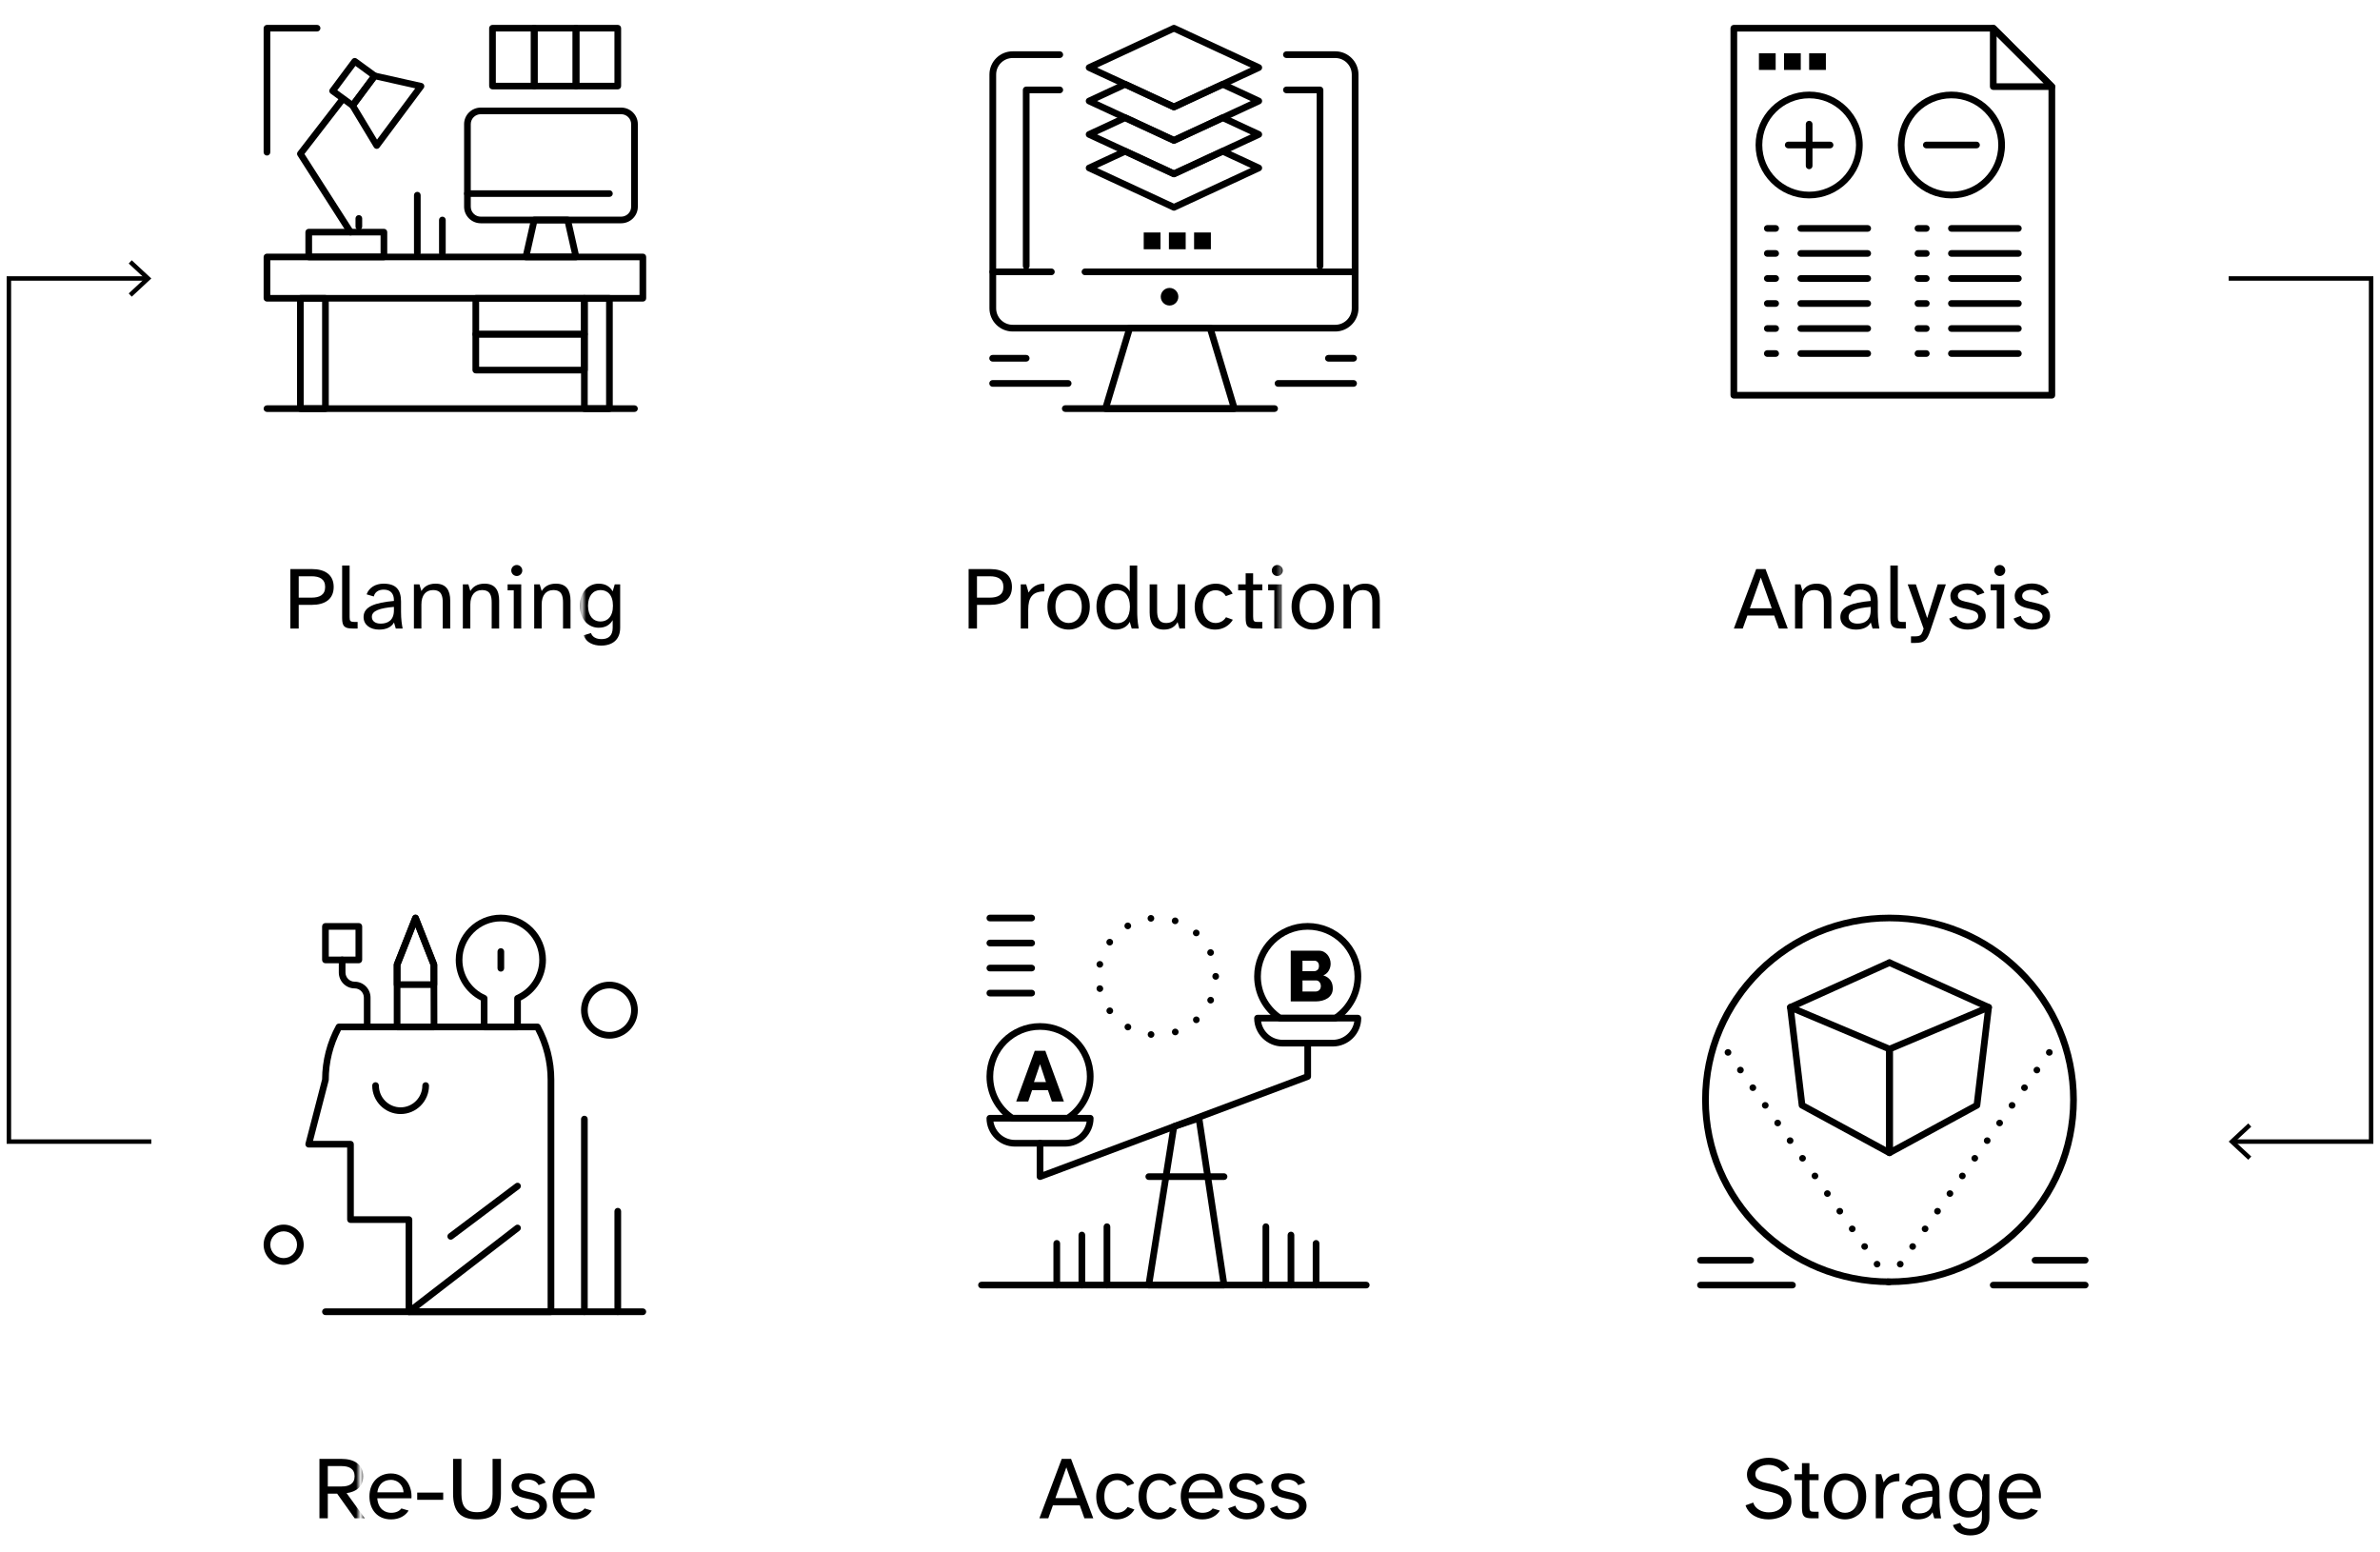 <?xml version="1.0" encoding="UTF-8"?><svg id="screenshot-402525c1-f0d3-80c2-8006-a2fe412ab10a" xmlns="http://www.w3.org/2000/svg" xmlns:xlink="http://www.w3.org/1999/xlink" viewBox="0 0 535.031 348.816"><defs><pattern id="fill-0-render-2-0" x="0" y="0" width="77.102" height="26" patternTransform="translate(-3612.761 -15675.809) scale(1 -1)" patternUnits="userSpaceOnUse" viewBox="0 0 77.102 26"><rect width="77.102" height="26" style="fill:none;"/><rect width="77.102" height="26"/><rect width="77.102" height="26"/></pattern><pattern id="fill-0-render-3-0" x="0" y="0" width="95.406" height="26" patternTransform="translate(-3455.69 -15675.809) scale(1 -1)" patternUnits="userSpaceOnUse" viewBox="0 0 95.406 26"><rect width="95.406" height="26" style="fill:none;"/><rect width="95.406" height="26"/><rect width="95.406" height="26"/></pattern><pattern id="fill-0-render-4-0" x="0" y="0" width="71.883" height="26" patternTransform="translate(-3372.55 -15675.809) scale(1 -1)" patternUnits="userSpaceOnUse" viewBox="0 0 71.883 26"><rect width="71.883" height="26" style="fill:none;"/><rect width="71.883" height="26"/><rect width="71.883" height="26"/></pattern><pattern id="fill-0-render-5-0" x="0" y="0" width="67.742" height="26" patternTransform="translate(-3662.131 -15876.489) scale(1 -1)" patternUnits="userSpaceOnUse" viewBox="0 0 67.742 26"><rect width="67.742" height="26" style="fill:none;"/><rect width="67.742" height="26"/><rect width="67.742" height="26"/></pattern><pattern id="fill-0-render-6-0" x="0" y="0" width="60.867" height="26" patternTransform="translate(-3569.691 -15876.729) scale(1 -1)" patternUnits="userSpaceOnUse" viewBox="0 0 60.867 26"><rect width="60.867" height="26" style="fill:none;"/><rect width="60.867" height="26"/><rect width="60.867" height="26"/></pattern><pattern id="fill-0-render-7-0" x="0" y="0" width="64.023" height="26" patternTransform="translate(-3428.464 -15876.729) scale(1 -1)" patternUnits="userSpaceOnUse" viewBox="0 0 64.023 26"><rect width="64.023" height="26" style="fill:none;"/><rect width="64.023" height="26"/><rect width="64.023" height="26"/></pattern></defs><g id="shape-402525c1-f0d3-80c2-8006-a2fe412ab10b"><g id="fills-402525c1-f0d3-80c2-8006-a2fe412ab10b"><g style="isolation:isolate;"><rect x="63.713" y="124.591" width="77.102" height="21.68" style="fill:none;"/><path d="M65.273,127.909h4.86c2.861,0,4.881,1.24,4.881,4.021s-2.02,4.021-4.881,4.021h-2.98v5.321h-1.88v-13.363ZM73.095,131.93c0-1.781-1.24-2.401-3.061-2.401h-2.881v4.801h2.881c1.82,0,3.061-.62,3.061-2.4Z" style="fill:url(#fill-0-render-2-0);"/><path d="M76.913,138.911v-11.803h1.68v11.603c0,.86.141,1.08,1.121,1.08h.68v1.48h-1.1c-1.861,0-2.381-.48-2.381-2.36Z" style="fill:url(#fill-0-render-2-0);"/><path d="M81.732,138.691c0-2.36,2.561-3.221,6.821-3.621v-.18c0-1.42-.72-2.36-2.28-2.36-1.22,0-2.021.58-2.241,1.54l-1.619-.48c.539-1.521,2.02-2.4,3.801-2.4,2.74,0,3.94,1.3,3.94,4.021v2.321c0,1.66.181,2.8.36,3.741h-1.541l-.4-1.36c-.56,1-1.64,1.601-3.38,1.601-1.9,0-3.461-1.021-3.461-2.821ZM88.554,137.191v-.78c-3.16.26-4.961.86-4.961,2.24,0,.92.74,1.521,1.98,1.521,1.601,0,2.98-.74,2.98-2.981Z" style="fill:url(#fill-0-render-2-0);"/><path d="M93.053,131.35h1.24l.44,1.5c.56-.94,1.52-1.66,3.2-1.66,2.4,0,3.28,1.54,3.28,3.801v6.281h-1.68v-5.781c0-1.521-.26-2.86-2.181-2.86-1.62,0-2.62,1.14-2.62,3.26v5.381h-1.681v-9.922Z" style="fill:url(#fill-0-render-2-0);"/><path d="M104.052,131.35h1.24l.44,1.5c.56-.94,1.521-1.66,3.2-1.66,2.4,0,3.281,1.54,3.281,3.801v6.281h-1.68v-5.781c0-1.521-.261-2.86-2.182-2.86-1.619,0-2.62,1.14-2.62,3.26v5.381h-1.681v-9.922Z" style="fill:url(#fill-0-render-2-0);"/><path d="M115.492,132.69h-1.38v-1.34h3.061v9.922h-1.681v-8.582ZM114.933,128.229c0-.68.56-1.24,1.24-1.24s1.24.56,1.24,1.24-.561,1.24-1.24,1.24-1.24-.56-1.24-1.24Z" style="fill:url(#fill-0-render-2-0);"/><path d="M120.093,131.35h1.24l.439,1.5c.561-.94,1.521-1.66,3.201-1.66,2.4,0,3.28,1.54,3.28,3.801v6.281h-1.681v-5.781c0-1.521-.26-2.86-2.18-2.86-1.621,0-2.621,1.14-2.621,3.26v5.381h-1.68v-9.922Z" style="fill:url(#fill-0-render-2-0);"/><path d="M131.212,142.792l1.641-.5c.301.88,1.18,1.36,2.36,1.36,1.46,0,2.521-.68,2.521-2.561v-1.7c-.62,1.04-1.58,1.7-3.16,1.7-2.201,0-4.201-1.76-4.201-4.941s2-4.961,4.201-4.961c1.58,0,2.54.68,3.16,1.72l.461-1.56h1.22v9.762c0,2.661-1.721,4.001-4.321,4.001-1.62,0-3.36-.66-3.881-2.32ZM137.794,136.15c0-2.521-1.301-3.521-2.801-3.521-1.641,0-2.801,1.26-2.801,3.521s1.16,3.541,2.801,3.541c1.5,0,2.801-1.02,2.801-3.541Z" style="fill:url(#fill-0-render-2-0);"/></g></g></g><g id="shape-402525c1-f0d3-80c2-8006-a2fe412ab10c"><g id="fills-402525c1-f0d3-80c2-8006-a2fe412ab10c"><g style="isolation:isolate;"><rect x="216.187" y="124.591" width="95.406" height="21.68" style="fill:none;"/><path d="M217.747,127.909h4.861c2.86,0,4.881,1.24,4.881,4.021s-2.021,4.021-4.881,4.021h-2.98v5.321h-1.881v-13.363ZM225.568,131.93c0-1.781-1.24-2.401-3.061-2.401h-2.88v4.801h2.88c1.82,0,3.061-.62,3.061-2.4Z" style="fill:url(#fill-0-render-3-0);"/><path d="M229.467,131.35h1.22l.541,1.84c.699-1.201,1.88-2,3.54-2v1.74c-2.72,0-3.62,1.44-3.62,4.081v4.261h-1.681v-9.922Z" style="fill:url(#fill-0-render-3-0);"/><path d="M235.467,136.351c0-3.581,2.48-5.161,4.761-5.161s4.762,1.58,4.762,5.161-2.48,5.161-4.762,5.161-4.761-1.581-4.761-5.161ZM243.188,136.351c0-2.561-1.461-3.681-2.961-3.681s-2.961,1.121-2.961,3.681,1.461,3.681,2.961,3.681,2.961-1.12,2.961-3.681Z" style="fill:url(#fill-0-render-3-0);"/><path d="M246.487,136.351c0-3.261,2-5.161,4.26-5.161,1.561,0,2.621.68,3.221,1.72v-5.801h1.682v10.422c0,.66.02,2,.34,3.741h-1.581l-.44-1.5c-.539,1.061-1.66,1.741-3.221,1.741-2.26,0-4.26-1.88-4.26-5.161ZM254.009,136.351c0-2.361-1.121-3.721-2.82-3.721s-2.821,1.36-2.821,3.721,1.12,3.721,2.821,3.721,2.82-1.36,2.82-3.721Z" style="fill:url(#fill-0-render-3-0);"/><path d="M258.446,137.671v-6.321h1.681v5.821c0,1.541.261,2.861,2.081,2.861,1.58,0,2.52-1.12,2.52-3.241v-5.441h1.681v9.922h-1.261l-.42-1.44c-.56.96-1.46,1.681-3.1,1.681-2.321,0-3.182-1.581-3.182-3.841Z" style="fill:url(#fill-0-render-3-0);"/><path d="M268.566,136.351c0-2.961,1.86-5.161,4.801-5.161,1.78,0,3.101,1.02,3.741,2.24l-1.541.56c-.439-.8-1.3-1.32-2.32-1.32-1.5,0-2.86,1.161-2.86,3.661s1.38,3.701,2.86,3.701c1.08,0,1.921-.56,2.361-1.3l1.539.56c-.739,1.28-2.199,2.221-3.96,2.221-2.841,0-4.621-2.161-4.621-5.161Z" style="fill:url(#fill-0-render-3-0);"/><path d="M280.026,138.791v-6.102h-1.682v-1.34h1.682v-2.481h1.68v2.481h2.061v1.34h-2.061v5.821c0,1.121.16,1.28,1.021,1.28h1.04v1.48h-1.4c-1.9,0-2.34-.42-2.34-2.48Z" style="fill:url(#fill-0-render-3-0);"/><path d="M286.466,132.69h-1.381v-1.34h3.061v9.922h-1.68v-8.582ZM285.905,128.229c0-.68.561-1.24,1.24-1.24s1.24.56,1.24,1.24-.56,1.24-1.24,1.24-1.24-.56-1.24-1.24Z" style="fill:url(#fill-0-render-3-0);"/><path d="M290.346,136.351c0-3.581,2.48-5.161,4.761-5.161s4.762,1.58,4.762,5.161-2.48,5.161-4.762,5.161-4.761-1.581-4.761-5.161ZM298.067,136.351c0-2.561-1.461-3.681-2.961-3.681s-2.961,1.121-2.961,3.681,1.461,3.681,2.961,3.681,2.961-1.12,2.961-3.681Z" style="fill:url(#fill-0-render-3-0);"/><path d="M302.026,131.35h1.24l.439,1.5c.561-.94,1.521-1.66,3.201-1.66,2.4,0,3.28,1.54,3.28,3.801v6.281h-1.681v-5.781c0-1.521-.26-2.86-2.18-2.86-1.621,0-2.621,1.14-2.621,3.26v5.381h-1.68v-9.922Z" style="fill:url(#fill-0-render-3-0);"/></g></g></g><g id="shape-402525c1-f0d3-80c2-8006-a2fe412ab10d"><g id="fills-402525c1-f0d3-80c2-8006-a2fe412ab10d"><g style="isolation:isolate;"><rect x="389.574" y="124.591" width="71.883" height="21.68" style="fill:none;"/><path d="M394.796,127.909h2.1l5.002,13.363h-2.001l-1.04-2.92h-6.041l-1.041,2.92h-2l5.021-13.363ZM398.296,136.731l-2.461-6.921-2.46,6.921h4.921Z" style="fill:url(#fill-0-render-4-0);"/><path d="M403.534,131.35h1.24l.44,1.5c.56-.94,1.521-1.66,3.2-1.66,2.4,0,3.281,1.54,3.281,3.801v6.281h-1.68v-5.781c0-1.521-.261-2.86-2.182-2.86-1.619,0-2.62,1.14-2.62,3.26v5.381h-1.681v-9.922Z" style="fill:url(#fill-0-render-4-0);"/><path d="M413.714,138.691c0-2.36,2.561-3.221,6.821-3.621v-.18c0-1.42-.72-2.36-2.28-2.36-1.221,0-2.021.58-2.24,1.54l-1.621-.48c.541-1.521,2.021-2.4,3.801-2.4,2.741,0,3.941,1.3,3.941,4.021v2.321c0,1.66.18,2.8.359,3.741h-1.539l-.4-1.36c-.561,1-1.641,1.601-3.381,1.601-1.9,0-3.461-1.021-3.461-2.821ZM420.535,137.191v-.78c-3.161.26-4.961.86-4.961,2.24,0,.92.74,1.521,1.98,1.521,1.601,0,2.98-.74,2.98-2.981Z" style="fill:url(#fill-0-render-4-0);"/><path d="M424.954,138.911v-11.803h1.68v11.603c0,.86.141,1.08,1.121,1.08h.68v1.48h-1.1c-1.861,0-2.381-.48-2.381-2.36Z" style="fill:url(#fill-0-render-4-0);"/><path d="M429.595,143.032h.819c1.2,0,1.54-.2,1.921-1.42l.1-.32-3.58-9.942h1.84l2.541,7.582,2.359-7.582h1.841l-3.48,10.362c-.72,2.141-1.28,2.801-3.501,2.801h-.859v-1.48Z" style="fill:url(#fill-0-render-4-0);"/><path d="M438.194,139.031l1.62-.601c.28,1.101,1.46,1.661,2.561,1.661,1.3,0,2.341-.6,2.341-1.541,0-.86-.681-1.24-2.141-1.56l-1.16-.26c-1.701-.38-2.961-1.06-2.961-2.781s1.74-2.8,3.82-2.8c1.66,0,3.201.66,3.821,2.081l-1.581.58c-.359-.82-1.34-1.24-2.359-1.24-1.121,0-2.021.5-2.021,1.34,0,.72.561,1.06,1.701,1.32l1.16.26c2.061.46,3.4,1.1,3.4,2.98,0,1.801-1.78,3.041-4.041,3.041-1.721,0-3.5-.78-4.16-2.48Z" style="fill:url(#fill-0-render-4-0);"/><path d="M448.874,132.69h-1.381v-1.34h3.061v9.922h-1.68v-8.582ZM448.313,128.229c0-.68.561-1.24,1.24-1.24s1.24.56,1.24,1.24-.56,1.24-1.24,1.24-1.24-.56-1.24-1.24Z" style="fill:url(#fill-0-render-4-0);"/><path d="M452.653,139.031l1.621-.601c.279,1.101,1.46,1.661,2.561,1.661,1.3,0,2.34-.6,2.34-1.541,0-.86-.68-1.24-2.141-1.56l-1.16-.26c-1.699-.38-2.96-1.06-2.96-2.781s1.74-2.8,3.821-2.8c1.66,0,3.2.66,3.82,2.081l-1.58.58c-.36-.82-1.341-1.24-2.361-1.24-1.119,0-2.02.5-2.02,1.34,0,.72.56,1.06,1.699,1.32l1.161.26c2.06.46,3.4,1.1,3.4,2.98,0,1.801-1.78,3.041-4.04,3.041-1.721,0-3.502-.78-4.162-2.48Z" style="fill:url(#fill-0-render-4-0);"/></g></g></g><g id="shape-402525c1-f0d3-80c2-8006-a2fe412ab10e"><g id="fills-402525c1-f0d3-80c2-8006-a2fe412ab10e"><g style="isolation:isolate;"><rect x="391.645" y="324.591" width="67.742" height="21.68" style="fill:none;"/><path d="M392.405,338.351l1.721-.619c.439,1.479,2.02,2.199,3.48,2.199,1.74,0,3.24-.779,3.24-2.38,0-1.101-.6-1.7-2.74-2.2l-1.801-.42c-2.16-.5-3.58-1.541-3.58-3.541,0-2.181,2.141-3.721,4.9-3.721,1.921,0,3.801.779,4.621,2.5l-1.721.62c-.52-1.021-1.76-1.54-2.98-1.54-1.5,0-2.94.68-2.94,2.08,0,1.061.86,1.621,2.081,1.9l1.88.44c2.54.601,4.161,1.501,4.161,3.86,0,2.541-2.421,3.981-5.201,3.981-2.201,0-4.421-1.001-5.121-3.161Z" style="fill:url(#fill-0-render-5-0);"/><path d="M405.086,338.791v-6.102h-1.681v-1.34h1.681v-2.481h1.681v2.481h2.061v1.34h-2.061v5.821c0,1.121.16,1.28,1.02,1.28h1.041v1.48h-1.4c-1.9,0-2.341-.42-2.341-2.48Z" style="fill:url(#fill-0-render-5-0);"/><path d="M410.005,336.351c0-3.581,2.48-5.161,4.761-5.161s4.761,1.58,4.761,5.161-2.48,5.161-4.761,5.161-4.761-1.581-4.761-5.161ZM417.727,336.351c0-2.561-1.46-3.682-2.961-3.682s-2.96,1.121-2.96,3.682,1.46,3.681,2.96,3.681,2.961-1.12,2.961-3.681Z" style="fill:url(#fill-0-render-5-0);"/><path d="M421.685,331.35h1.221l.54,1.841c.7-1.201,1.88-2.001,3.54-2.001v1.74c-2.72,0-3.62,1.44-3.62,4.081v4.261h-1.681v-9.922Z" style="fill:url(#fill-0-render-5-0);"/><path d="M427.585,338.691c0-2.359,2.561-3.221,6.821-3.62v-.181c0-1.42-.72-2.359-2.28-2.359-1.221,0-2.021.58-2.24,1.539l-1.621-.479c.541-1.521,2.021-2.4,3.801-2.4,2.741,0,3.941,1.3,3.941,4.021v2.32c0,1.66.18,2.801.359,3.741h-1.539l-.4-1.36c-.561,1-1.641,1.601-3.381,1.601-1.9,0-3.461-1.021-3.461-2.821ZM434.406,337.191v-.779c-3.161.26-4.961.859-4.961,2.24,0,.92.74,1.52,1.98,1.52,1.601,0,2.98-.74,2.98-2.98Z" style="fill:url(#fill-0-render-5-0);"/><path d="M439.025,342.792l1.64-.5c.301.88,1.181,1.359,2.361,1.359,1.46,0,2.52-.68,2.52-2.561v-1.699c-.619,1.039-1.58,1.699-3.16,1.699-2.2,0-4.201-1.76-4.201-4.94s2.001-4.961,4.201-4.961c1.58,0,2.541.681,3.16,1.72l.461-1.56h1.221v9.762c0,2.661-1.721,4.001-4.322,4.001-1.619,0-3.359-.66-3.88-2.32ZM445.606,336.15c0-2.521-1.301-3.521-2.801-3.521-1.641,0-2.801,1.26-2.801,3.521s1.16,3.54,2.801,3.54c1.5,0,2.801-1.02,2.801-3.54Z" style="fill:url(#fill-0-render-5-0);"/><path d="M449.345,336.331c0-3.141,2.102-5.142,4.821-5.142,3.161,0,4.821,2.74,4.621,5.581h-7.682c.22,2.621,1.96,3.261,3.101,3.261,1.121,0,1.86-.38,2.32-.98l1.621.48c-.721,1.16-2.081,1.98-3.941,1.98-3.121,0-4.861-2.261-4.861-5.181ZM454.166,332.63c-1.341,0-2.761.68-3.04,2.801h5.881c-.02-1.4-1.08-2.801-2.841-2.801Z" style="fill:url(#fill-0-render-5-0);"/></g></g></g><g id="shape-402525c1-f0d3-80c2-8006-a2fe412ab10f"><g id="fills-402525c1-f0d3-80c2-8006-a2fe412ab10f"><g style="isolation:isolate;"><rect x="233.456" y="324.591" width="60.867" height="21.68" style="fill:none;"/><path d="M238.677,327.909h2.102l5,13.362h-2l-1.04-2.921h-6.042l-1.039,2.921h-2.001l5.021-13.362ZM242.178,336.731l-2.46-6.921-2.461,6.921h4.921Z" style="fill:url(#fill-0-render-6-0);"/><path d="M246.436,336.351c0-2.961,1.86-5.161,4.801-5.161,1.781,0,3.102,1.021,3.741,2.24l-1.54.56c-.44-.799-1.301-1.32-2.32-1.32-1.501,0-2.861,1.161-2.861,3.662s1.381,3.7,2.861,3.7c1.08,0,1.92-.56,2.359-1.3l1.541.56c-.74,1.28-2.201,2.221-3.961,2.221-2.841,0-4.621-2.161-4.621-5.161Z" style="fill:url(#fill-0-render-6-0);"/><path d="M255.936,336.351c0-2.961,1.86-5.161,4.801-5.161,1.781,0,3.102,1.021,3.741,2.24l-1.54.56c-.44-.799-1.301-1.32-2.32-1.32-1.501,0-2.861,1.161-2.861,3.662s1.381,3.7,2.861,3.7c1.08,0,1.92-.56,2.359-1.3l1.541.56c-.74,1.28-2.201,2.221-3.961,2.221-2.841,0-4.621-2.161-4.621-5.161Z" style="fill:url(#fill-0-render-6-0);"/><path d="M265.436,336.331c0-3.141,2.1-5.142,4.82-5.142,3.16,0,4.821,2.74,4.621,5.581h-7.682c.221,2.621,1.961,3.261,3.101,3.261,1.12,0,1.86-.38,2.321-.98l1.619.48c-.72,1.16-2.08,1.98-3.94,1.98-3.12,0-4.86-2.261-4.86-5.181ZM270.257,332.63c-1.34,0-2.76.68-3.041,2.801h5.882c-.021-1.4-1.08-2.801-2.841-2.801Z" style="fill:url(#fill-0-render-6-0);"/><path d="M276.096,339.031l1.62-.601c.28,1.101,1.461,1.66,2.561,1.66,1.301,0,2.341-.6,2.341-1.54,0-.86-.681-1.24-2.141-1.56l-1.16-.261c-1.7-.38-2.96-1.06-2.96-2.78s1.74-2.801,3.82-2.801c1.66,0,3.201.66,3.82,2.08l-1.58.58c-.359-.82-1.34-1.24-2.36-1.24-1.12,0-2.021.5-2.021,1.341,0,.72.561,1.06,1.7,1.319l1.161.261c2.06.46,3.4,1.101,3.4,2.98,0,1.801-1.781,3.041-4.041,3.041-1.721,0-3.501-.78-4.161-2.48Z" style="fill:url(#fill-0-render-6-0);"/><path d="M285.516,339.031l1.62-.601c.28,1.101,1.461,1.66,2.561,1.66,1.301,0,2.341-.6,2.341-1.54,0-.86-.681-1.24-2.141-1.56l-1.16-.261c-1.7-.38-2.96-1.06-2.96-2.78s1.74-2.801,3.82-2.801c1.66,0,3.201.66,3.82,2.08l-1.58.58c-.359-.82-1.34-1.24-2.36-1.24-1.12,0-2.021.5-2.021,1.341,0,.72.561,1.06,1.7,1.319l1.161.261c2.06.46,3.4,1.101,3.4,2.98,0,1.801-1.781,3.041-4.041,3.041-1.721,0-3.501-.78-4.161-2.48Z" style="fill:url(#fill-0-render-6-0);"/></g></g></g><g id="shape-402525c1-f0d3-80c2-8006-a2fe412ab110"><g id="fills-402525c1-f0d3-80c2-8006-a2fe412ab110"><g style="isolation:isolate;"><rect x="70.252" y="324.591" width="64.023" height="21.68" style="fill:none;"/><path d="M71.812,327.909h4.94c2.861,0,4.881,1.22,4.881,3.92,0,2.301-1.5,3.48-3.721,3.781l4.102,5.661h-2.281l-3.94-5.541h-2.101v5.541h-1.88v-13.362ZM79.714,331.829c0-1.7-1.24-2.301-2.92-2.301h-3.102v4.582h3.102c1.68,0,2.92-.601,2.92-2.281Z" style="fill:url(#fill-0-render-7-0);"/><path d="M83.052,336.331c0-3.141,2.102-5.142,4.821-5.142,3.161,0,4.821,2.74,4.621,5.581h-7.682c.22,2.621,1.96,3.261,3.101,3.261,1.121,0,1.86-.38,2.32-.98l1.621.48c-.721,1.16-2.081,1.98-3.941,1.98-3.121,0-4.861-2.261-4.861-5.181ZM87.873,332.63c-1.341,0-2.761.68-3.04,2.801h5.881c-.02-1.4-1.08-2.801-2.841-2.801Z" style="fill:url(#fill-0-render-7-0);"/><path d="M93.792,335.49h5.842v1.62h-5.842v-1.62Z" style="fill:url(#fill-0-render-7-0);"/><path d="M101.853,335.691v-7.781h1.88v7.921c0,2.641.94,4.062,3.501,4.062s3.5-1.421,3.5-4.062v-7.921h1.881v7.781c0,3.9-1.48,5.821-5.381,5.821s-5.381-1.921-5.381-5.821Z" style="fill:url(#fill-0-render-7-0);"/><path d="M114.751,339.031l1.621-.601c.279,1.101,1.46,1.66,2.561,1.66,1.3,0,2.34-.6,2.34-1.54,0-.86-.68-1.24-2.141-1.56l-1.16-.261c-1.699-.38-2.96-1.06-2.96-2.78s1.74-2.801,3.821-2.801c1.66,0,3.2.66,3.82,2.08l-1.58.58c-.36-.82-1.341-1.24-2.361-1.24-1.119,0-2.02.5-2.02,1.341,0,.72.56,1.06,1.699,1.319l1.161.261c2.06.46,3.4,1.101,3.4,2.98,0,1.801-1.78,3.041-4.04,3.041-1.721,0-3.502-.78-4.162-2.48Z" style="fill:url(#fill-0-render-7-0);"/><path d="M124.231,336.331c0-3.141,2.101-5.142,4.82-5.142,3.161,0,4.822,2.74,4.621,5.581h-7.682c.221,2.621,1.961,3.261,3.102,3.261,1.12,0,1.859-.38,2.32-.98l1.62.48c-.72,1.16-2.081,1.98-3.94,1.98-3.121,0-4.861-2.261-4.861-5.181ZM129.052,332.63c-1.34,0-2.76.68-3.04,2.801h5.882c-.021-1.4-1.08-2.801-2.842-2.801Z" style="fill:url(#fill-0-render-7-0);"/></g></g></g><g id="shape-402525c1-f0d3-80c2-8006-a2fe412ab111"><g id="fills-402525c1-f0d3-80c2-8006-a2fe412ab111"><rect x="59.264" y="205.591" width="86" height="90" style="fill:none;"/></g><g id="shape-402525c1-f0d3-80c2-8006-a2fe412ab119"><g id="shape-402525c1-f0d3-80c2-8006-a2fe412ab11a"><g id="fills-402525c1-f0d3-80c2-8006-a2fe412ab11a"><path d="M91.937,295.591c-.226,0-.448-.101-.596-.294-.253-.33-.192-.802.137-1.056l24.41-18.829c.329-.253.8-.192,1.053.138s.191.802-.137,1.056l-24.411,18.829c-.136.105-.297.156-.457.156Z"/></g></g><g id="shape-402525c1-f0d3-80c2-8006-a2fe412ab11b"><g id="fills-402525c1-f0d3-80c2-8006-a2fe412ab11b"><path d="M101.326,278.645c-.229,0-.454-.104-.602-.301-.249-.333-.182-.805.15-1.055l15.022-11.297c.333-.249.803-.182,1.052.15.249.333.182.805-.15,1.055l-15.022,11.297c-.135.102-.293.15-.45.15Z"/></g></g><g id="shape-402525c1-f0d3-80c2-8006-a2fe412ab11c"><g id="fills-402525c1-f0d3-80c2-8006-a2fe412ab11c"><path d="M123.857,295.591h-31.921c-.415,0-.751-.337-.751-.753v-19.958h-12.393c-.415,0-.751-.337-.751-.753v-16.192h-8.638c-.232,0-.452-.108-.594-.293-.142-.184-.191-.424-.132-.65l3.731-14.392c.017-4.232,1.099-8.428,3.133-12.142.132-.241.384-.39.658-.39h44.619c.274,0,.527.149.659.39,2.049,3.742,3.133,7.974,3.133,12.238v52.141c0,.416-.336.753-.751.753ZM92.687,294.085h30.419v-51.388c0-3.864-.945-7.7-2.738-11.122h-43.721c-1.792,3.422-2.738,7.258-2.738,11.122,0,.064-.008.128-.024.189l-3.511,13.542h8.417c.415,0,.751.337.751.753v16.192h12.393c.415,0,.751.337.751.753v19.958Z"/></g></g><g id="shape-402525c1-f0d3-80c2-8006-a2fe412ab11d"><g id="fills-402525c1-f0d3-80c2-8006-a2fe412ab11d"><path d="M97.569,231.574h-8.301c-.415,0-.751-.337-.751-.753v-14c0-.095.018-.189.053-.277l4.137-10.476c.113-.287.39-.476.698-.476h0c.309,0,.585.189.698.476l4.132,10.477c.035.087.052.181.052.275l.033,14c0,.2-.078.392-.219.533-.141.142-.333.222-.532.222ZM90.019,230.068h6.797l-.031-13.103-3.381-8.574-3.385,8.573v13.104Z"/></g></g><g id="shape-402525c1-f0d3-80c2-8006-a2fe412ab11e"><g id="fills-402525c1-f0d3-80c2-8006-a2fe412ab11e"><path d="M97.536,222.064h-8.268c-.415,0-.751-.337-.751-.753v-4.49c0-.095.018-.189.053-.277l4.137-10.476c.113-.287.39-.476.698-.476h0c.309,0,.585.189.698.476l4.132,10.477c.035.088.052.182.052.277v4.49c0,.416-.336.753-.751.753ZM90.019,220.557h6.766v-3.593l-3.381-8.573-3.385,8.573v3.593Z"/></g></g><g id="shape-402525c1-f0d3-80c2-8006-a2fe412ab11f"><g id="fills-402525c1-f0d3-80c2-8006-a2fe412ab11f"><path d="M80.67,216.511h-7.511c-.415,0-.751-.337-.751-.753v-7.531c0-.416.336-.753.751-.753h7.511c.415,0,.751.337.751.753v7.531c0,.417-.336.753-.751.753ZM73.91,215.005h6.009v-6.025h-6.009v6.025Z"/></g></g><g id="shape-402525c1-f0d3-80c2-8006-a2fe412ab120"><g id="fills-402525c1-f0d3-80c2-8006-a2fe412ab120"><path d="M82.547,231.574c-.415,0-.751-.337-.751-.753v-6.59c0-1.142-.927-2.071-2.065-2.071-1.967,0-3.568-1.604-3.568-3.577v-2.825c0-.416.336-.753.751-.753s.751.337.751.753v2.825c0,1.142.927,2.071,2.065,2.071,1.967,0,3.568,1.605,3.568,3.578v6.59c0,.416-.336.753-.751.753Z"/></g></g><g id="shape-402525c1-f0d3-80c2-8006-a2fe412ab121"><g id="fills-402525c1-f0d3-80c2-8006-a2fe412ab121"><path d="M116.347,231.574h-7.511c-.415,0-.751-.337-.751-.753v-5.954c-3.438-1.711-5.633-5.233-5.633-9.109,0-5.606,4.549-10.167,10.14-10.167s10.14,4.561,10.14,10.167c0,3.875-2.195,7.397-5.633,9.109v5.954c0,.416-.336.753-.751.753ZM109.587,230.068h6.009v-5.681c0-.299.177-.57.45-.69,3.148-1.38,5.183-4.496,5.183-7.939,0-4.775-3.875-8.661-8.638-8.661s-8.638,3.885-8.638,8.661c0,3.443,2.035,6.559,5.183,7.939.273.12.45.391.45.69v5.681Z"/></g></g><g id="shape-402525c1-f0d3-80c2-8006-a2fe412ab122"><g id="fills-402525c1-f0d3-80c2-8006-a2fe412ab122"><path d="M112.591,218.394c-.415,0-.751-.337-.751-.753v-3.766c0-.416.336-.753.751-.753s.751.337.751.753v3.766c0,.417-.336.753-.751.753Z"/></g></g><g id="shape-402525c1-f0d3-80c2-8006-a2fe412ab123"><g id="fills-402525c1-f0d3-80c2-8006-a2fe412ab123"><path d="M144.513,295.591h-71.354c-.415,0-.751-.337-.751-.753s.336-.753.751-.753h71.354c.415,0,.751.337.751.753s-.336.753-.751.753Z"/></g></g><g id="shape-402525c1-f0d3-80c2-8006-a2fe412ab124"><g id="fills-402525c1-f0d3-80c2-8006-a2fe412ab124"><path d="M90.059,250.402c-3.521,0-6.384-2.872-6.384-6.402,0-.416.336-.753.751-.753s.751.337.751.753c0,2.7,2.19,4.896,4.882,4.896s4.882-2.196,4.882-4.896c0-.416.336-.753.751-.753s.751.337.751.753c0,3.53-2.864,6.402-6.384,6.402Z"/></g></g><g id="shape-402525c1-f0d3-80c2-8006-a2fe412ab125"><g id="fills-402525c1-f0d3-80c2-8006-a2fe412ab125"><path d="M131.369,295.591c-.415,0-.751-.337-.751-.753v-43.305c0-.416.336-.753.751-.753s.751.337.751.753v43.305c0,.416-.336.753-.751.753Z"/></g></g><g id="shape-402525c1-f0d3-80c2-8006-a2fe412ab126"><g id="fills-402525c1-f0d3-80c2-8006-a2fe412ab126"><path d="M138.879,295.591c-.415,0-.751-.337-.751-.753v-22.594c0-.416.336-.753.751-.753s.751.337.751.753v22.594c0,.416-.336.753-.751.753Z"/></g></g><g id="shape-402525c1-f0d3-80c2-8006-a2fe412ab127"><g id="fills-402525c1-f0d3-80c2-8006-a2fe412ab127"><path d="M63.77,284.294c-2.485,0-4.507-2.027-4.507-4.519s2.021-4.519,4.507-4.519,4.506,2.027,4.506,4.519-2.021,4.519-4.506,4.519ZM63.77,276.762c-1.657,0-3.004,1.352-3.004,3.013s1.348,3.013,3.004,3.013,3.004-1.352,3.004-3.013-1.348-3.013-3.004-3.013Z"/></g></g><g id="shape-402525c1-f0d3-80c2-8006-a2fe412ab128"><g id="fills-402525c1-f0d3-80c2-8006-a2fe412ab128"><path d="M137.002,233.457c-3.521,0-6.384-2.872-6.384-6.402s2.864-6.402,6.384-6.402,6.384,2.872,6.384,6.402-2.864,6.402-6.384,6.402ZM137.002,222.16c-2.692,0-4.882,2.196-4.882,4.896s2.19,4.896,4.882,4.896,4.882-2.196,4.882-4.896-2.19-4.896-4.882-4.896Z"/></g></g></g></g><g id="shape-402525c1-f0d3-80c2-8006-a2fe412ab112"><g id="fills-402525c1-f0d3-80c2-8006-a2fe412ab112"><rect x="219.89" y="205.591" width="88" height="84" style="fill:none;"/></g><g id="shape-402525c1-f0d3-80c2-8006-a2fe412ab129"><g id="shape-402525c1-f0d3-80c2-8006-a2fe412ab12a"><g id="fills-402525c1-f0d3-80c2-8006-a2fe412ab12a"><path d="M299.616,222.168c0,.493-.102.921-.307,1.285-.204.364-.482.667-.837.907-.354.241-.768.423-1.24.546s-.972.185-1.498.185h-5.573v-11.404h6.363c.397,0,.757.086,1.079.257.322.171.596.393.821.666.226.273.4.584.524.932.123.348.185.705.185,1.068,0,.546-.137,1.06-.411,1.542s-.685.846-1.232,1.092c.655.193,1.173.536,1.555,1.028.381.493.572,1.125.572,1.896ZM292.802,215.935v2.361h2.593c.291,0,.548-.096.773-.289.226-.193.338-.493.338-.899,0-.375-.1-.664-.298-.868-.199-.203-.438-.305-.717-.305h-2.69ZM296.926,221.638c0-.354-.102-.653-.306-.9-.204-.246-.461-.369-.772-.369h-3.045v2.49h2.932c.343,0,.628-.113.854-.337.226-.225.338-.52.338-.883Z"/></g></g><g id="shape-402525c1-f0d3-80c2-8006-a2fe412ab12b"><g id="fills-402525c1-f0d3-80c2-8006-a2fe412ab12b"><path d="M232.612,236.187h2.384l4.172,11.404h-2.706l-.886-2.554h-3.56l-.87,2.554h-2.707l4.172-11.404ZM235.141,243.222l-1.337-4.031-1.37,4.031h2.707Z"/></g></g><g id="shape-402525c1-f0d3-80c2-8006-a2fe412ab12c"><g id="fills-402525c1-f0d3-80c2-8006-a2fe412ab12c"><path d="M275.175,289.591h-16.927c-.22,0-.429-.096-.572-.263-.143-.167-.205-.388-.171-.604l5.641-35.625c.043-.277.238-.506.504-.594l5.641-1.875c.21-.07.442-.044.631.072.189.116.318.309.351.528l5.629,37.425c.015.06.023.122.023.186,0,.414-.336.75-.751.75ZM259.129,288.091h15.17l-5.379-35.756-4.358,1.449-5.433,34.308Z"/></g></g><g id="shape-402525c1-f0d3-80c2-8006-a2fe412ab12d"><g id="fills-402525c1-f0d3-80c2-8006-a2fe412ab12d"><path d="M233.804,265.216c-.151,0-.301-.045-.429-.134-.203-.14-.324-.37-.324-.616v-7.5c0-.414.337-.75.752-.75s.752.336.752.75v6.417l58.667-21.938v-6.98c0-.414.336-.75.752-.75s.752.336.752.75v7.5c0,.313-.194.593-.488.702l-60.17,22.5c-.085.032-.175.048-.264.048Z"/></g></g><g id="shape-402525c1-f0d3-80c2-8006-a2fe412ab12e"><g id="fills-402525c1-f0d3-80c2-8006-a2fe412ab12e"><path d="M300.211,229.591h-12.471c-.148,0-.293-.043-.417-.125-3.371-2.233-5.382-5.972-5.382-10,0-6.617,5.398-12,12.034-12s12.034,5.383,12.034,12c0,4.028-2.012,7.766-5.382,10-.124.082-.269.125-.417.125ZM287.971,228.091h12.008c2.838-1.967,4.526-5.175,4.526-8.625,0-5.79-4.724-10.5-10.53-10.5s-10.53,4.71-10.53,10.5c0,3.45,1.688,6.658,4.526,8.625Z"/></g></g><g id="shape-402525c1-f0d3-80c2-8006-a2fe412ab12f"><g id="fills-402525c1-f0d3-80c2-8006-a2fe412ab12f"><path d="M299.616,235.216h-11.282c-3.525,0-6.393-2.86-6.393-6.375,0-.414.336-.75.752-.75h22.564c.416,0,.752.336.752.75,0,3.515-2.868,6.375-6.393,6.375ZM283.503,229.591c.363,2.333,2.391,4.125,4.831,4.125h11.282c2.44,0,4.468-1.792,4.831-4.125h-20.944Z"/></g></g><g id="shape-402525c1-f0d3-80c2-8006-a2fe412ab130"><g id="fills-402525c1-f0d3-80c2-8006-a2fe412ab130"><path d="M240.04,252.091h-12.471c-.148,0-.293-.043-.417-.125-3.37-2.233-5.382-5.972-5.382-10,0-6.617,5.398-12,12.034-12s12.034,5.383,12.034,12c0,4.028-2.012,7.766-5.382,10-.124.082-.268.125-.417.125ZM227.8,250.591h12.008c2.838-1.967,4.526-5.175,4.526-8.625,0-5.79-4.724-10.5-10.53-10.5s-10.53,4.71-10.53,10.5c0,3.45,1.688,6.658,4.526,8.625Z"/></g></g><g id="shape-402525c1-f0d3-80c2-8006-a2fe412ab131"><g id="fills-402525c1-f0d3-80c2-8006-a2fe412ab131"><path d="M239.445,257.716h-11.282c-3.525,0-6.393-2.86-6.393-6.375,0-.414.336-.75.752-.75h22.564c.415,0,.752.336.752.75,0,3.515-2.868,6.375-6.393,6.375ZM223.332,252.091c.363,2.333,2.391,4.125,4.831,4.125h11.282c2.44,0,4.468-1.792,4.831-4.125h-20.944Z"/></g></g><g id="shape-402525c1-f0d3-80c2-8006-a2fe412ab132"><g id="fills-402525c1-f0d3-80c2-8006-a2fe412ab132"><path d="M307.137,289.591h-86.496c-.416,0-.752-.336-.752-.75s.336-.75.752-.75h86.496c.416,0,.752.335.752.75s-.337.75-.752.75Z"/></g></g><g id="shape-402525c1-f0d3-80c2-8006-a2fe412ab133"><g id="fills-402525c1-f0d3-80c2-8006-a2fe412ab133"><path d="M237.565,289.591c-.416,0-.752-.336-.752-.75v-9.375c0-.415.337-.75.752-.75s.752.335.752.75v9.375c0,.414-.336.75-.752.75Z"/></g></g><g id="shape-402525c1-f0d3-80c2-8006-a2fe412ab134"><g id="fills-402525c1-f0d3-80c2-8006-a2fe412ab134"><path d="M243.206,289.591c-.416,0-.752-.336-.752-.75v-11.25c0-.414.336-.75.752-.75s.752.336.752.75v11.25c0,.414-.337.75-.752.75Z"/></g></g><g id="shape-402525c1-f0d3-80c2-8006-a2fe412ab135"><g id="fills-402525c1-f0d3-80c2-8006-a2fe412ab135"><path d="M248.847,289.591c-.416,0-.752-.336-.752-.75v-13.125c0-.415.336-.75.752-.75s.752.335.752.75v13.125c0,.414-.337.75-.752.75Z"/></g></g><g id="shape-402525c1-f0d3-80c2-8006-a2fe412ab136"><g id="fills-402525c1-f0d3-80c2-8006-a2fe412ab136"><path d="M284.573,289.591c-.416,0-.752-.336-.752-.75v-13.125c0-.415.336-.75.752-.75s.752.335.752.75v13.125c0,.414-.337.75-.752.75Z"/></g></g><g id="shape-402525c1-f0d3-80c2-8006-a2fe412ab137"><g id="fills-402525c1-f0d3-80c2-8006-a2fe412ab137"><path d="M290.214,289.591c-.416,0-.752-.336-.752-.75v-11.25c0-.414.336-.75.752-.75s.752.336.752.75v11.25c0,.414-.336.75-.752.75Z"/></g></g><g id="shape-402525c1-f0d3-80c2-8006-a2fe412ab138"><g id="fills-402525c1-f0d3-80c2-8006-a2fe412ab138"><path d="M295.856,289.591c-.416,0-.752-.336-.752-.75v-9.375c0-.415.337-.75.752-.75s.752.335.752.75v9.375c0,.414-.336.75-.752.75Z"/></g></g><g id="shape-402525c1-f0d3-80c2-8006-a2fe412ab139"><g id="fills-402525c1-f0d3-80c2-8006-a2fe412ab139"><path d="M275.171,265.216h-16.923c-.416,0-.752-.336-.752-.75s.336-.75.752-.75h16.923c.416,0,.752.336.752.75s-.337.75-.752.75Z"/></g></g><g id="shape-402525c1-f0d3-80c2-8006-a2fe412ab13a"><g id="fills-402525c1-f0d3-80c2-8006-a2fe412ab13a"><path d="M258.683,233.268c-.387-.041-.675-.368-.675-.748h0c0-.024.002-.051.004-.077h0c.043-.41.414-.71.826-.667h0c.387.04.677.366.674.747h0c0,.024-.001.051-.003.077h0c-.04.386-.367.673-.749.673h0c-.024,0-.05-.002-.077-.004ZM263.487,232.182c-.026-.077-.038-.156-.038-.232h0c0-.315.201-.609.521-.713h-.002c.395-.127.82.088.948.482h0c.026.077.038.154.038.231h0c0,.317-.201.611-.519.714h0c-.077.024-.156.036-.233.036h0c-.318,0-.611-.201-.714-.518ZM253.179,231.488c-.243-.139-.378-.392-.376-.652h0c0-.126.032-.255.099-.372h0c.209-.36.67-.482,1.029-.275h0c.241.141.376.392.376.652h0c0,.126-.034.255-.101.373h0c-.139.24-.392.375-.653.375h0c-.128,0-.256-.034-.374-.101ZM268.38,229.72c-.13-.145-.194-.326-.194-.506h0c.002-.203.084-.407.248-.553h0c.309-.277.785-.253,1.062.055h0c.132.144.196.324.194.504h0c0,.204-.085.407-.248.555h0c-.145.129-.324.193-.504.193h0c-.205,0-.41-.084-.559-.248ZM248.879,227.631c-.098-.133-.145-.289-.145-.44h0c0-.232.107-.461.309-.608h0c.336-.244.807-.17,1.051.165h0c.098.133.145.287.145.441h0c0,.232-.107.459-.309.607h0c-.135.096-.289.143-.443.143h0c-.231,0-.461-.107-.608-.308ZM271.851,225.488c-.278-.124-.444-.396-.446-.681h0c-.002-.103.019-.208.064-.31h0c.169-.378.615-.547.995-.378h0c.278.124.444.396.445.68h0c0,.104-.021.208-.065.31h0c-.124.279-.398.444-.687.444h0c-.104,0-.207-.021-.306-.065ZM246.519,222.364c-.011-.054-.017-.108-.017-.161h0c.002-.345.243-.654.596-.729h0c.406-.086.805.172.891.577h0c.011.055.017.109.017.162h0c-.001.345-.244.654-.596.729h0c-.052.011-.105.017-.156.017h0c-.348,0-.66-.242-.735-.595ZM272.539,219.466v-.015h0v-.013h0c-.002-.414.335-.75.75-.752h0c.416,0,.752.334.754.749h0v.017h0v.015h0c0,.415-.336.75-.752.75h0c-.415,0-.752-.335-.752-.75ZM247.092,217.486c-.355-.075-.598-.39-.596-.739h0c0-.049.005-.1.017-.15h-.001c.086-.405.485-.665.891-.579h0c.355.075.6.388.598.737h0c0,.051-.005.102-.017.152h0c-.074.353-.388.595-.735.595h0c-.051,0-.104-.006-.156-.015ZM271.46,214.409c-.045-.102-.068-.207-.068-.31h0c.002-.285.167-.559.446-.683h0c.378-.169.823,0,.993.377h0c.045.101.067.206.066.31h0c0,.285-.166.559-.444.682h0c-.099.045-.205.066-.306.066h0c-.288,0-.562-.165-.687-.442ZM249.027,212.371c-.201-.146-.31-.373-.31-.605h0c0-.154.047-.308.143-.44h0c.245-.336.714-.411,1.051-.167h0c.203.146.31.375.31.605h0c0,.154-.047.308-.143.442h0c-.147.201-.376.31-.609.31h0c-.154,0-.309-.047-.442-.145ZM268.416,210.254c-.167-.15-.252-.356-.25-.562h0c.002-.178.064-.354.192-.497h0c.278-.307.754-.333,1.062-.058h0c.166.148.248.351.25.555h0c.001.18-.062.36-.192.504h0c-.149.165-.354.25-.561.25h0c-.178,0-.359-.064-.502-.191ZM252.88,208.484c-.069-.118-.102-.248-.102-.373h0c-.001-.261.134-.514.375-.652h0c.359-.208.82-.086,1.028.271h0c.068.118.102.246.102.373h0c.002.259-.133.512-.374.653h0c-.121.069-.25.101-.378.101h0c-.26,0-.511-.133-.65-.373ZM263.944,207.687c-.318-.103-.521-.397-.521-.712h0c0-.077.012-.156.036-.232h0c.128-.394.553-.611.948-.484h0c.317.103.521.396.521.712h0c0,.077-.011.156-.038.232h0c-.101.317-.396.52-.714.52h0c-.077,0-.154-.011-.231-.036ZM257.984,206.493c-.002-.026-.004-.051-.004-.077h0c-.002-.38.286-.707.673-.748h0c.414-.043.782.255.827.667h0c.002.026.004.051.004.077h0c.002.38-.286.707-.673.748h0c-.027.002-.053.004-.081.004h0c-.38,0-.706-.287-.747-.671Z"/></g></g><g id="shape-402525c1-f0d3-80c2-8006-a2fe412ab13b"><g id="fills-402525c1-f0d3-80c2-8006-a2fe412ab13b"><path d="M231.924,223.966h-9.402c-.416,0-.752-.336-.752-.75s.336-.75.752-.75h9.402c.416,0,.752.336.752.75s-.336.75-.752.75Z"/></g></g><g id="shape-402525c1-f0d3-80c2-8006-a2fe412ab13c"><g id="fills-402525c1-f0d3-80c2-8006-a2fe412ab13c"><path d="M231.924,218.341h-9.402c-.416,0-.752-.336-.752-.75s.336-.75.752-.75h9.402c.416,0,.752.336.752.75s-.336.75-.752.75Z"/></g></g><g id="shape-402525c1-f0d3-80c2-8006-a2fe412ab13d"><g id="fills-402525c1-f0d3-80c2-8006-a2fe412ab13d"><path d="M231.924,212.716h-9.402c-.416,0-.752-.336-.752-.75s.336-.75.752-.75h9.402c.416,0,.752.336.752.75s-.336.75-.752.75Z"/></g></g><g id="shape-402525c1-f0d3-80c2-8006-a2fe412ab13e"><g id="fills-402525c1-f0d3-80c2-8006-a2fe412ab13e"><path d="M231.924,207.091h-9.402c-.416,0-.752-.336-.752-.75s.336-.75.752-.75h9.402c.416,0,.752.336.752.75s-.336.75-.752.75Z"/></g></g></g></g><g id="shape-402525c1-f0d3-80c2-8006-a2fe412ab113"><g id="fills-402525c1-f0d3-80c2-8006-a2fe412ab113"><rect x="381.516" y="205.591" width="88" height="84" style="fill:none;"/></g><g id="shape-402525c1-f0d3-80c2-8006-a2fe412ab13f"><g id="shape-402525c1-f0d3-80c2-8006-a2fe412ab140"><g id="fills-402525c1-f0d3-80c2-8006-a2fe412ab140"><path d="M402.485,227.151c-.285,0-.559-.162-.685-.436-.172-.374-.005-.814.372-.985l22.279-10.038c.378-.17.824-.005.997.368.173.374.006.814-.372.985l-22.279,10.038c-.101.045-.208.067-.312.067Z"/></g></g><g id="shape-402525c1-f0d3-80c2-8006-a2fe412ab141"><g id="fills-402525c1-f0d3-80c2-8006-a2fe412ab141"><path d="M447.042,227.151c-.104,0-.21-.022-.312-.067l-22.279-10.038c-.377-.17-.544-.611-.372-.985s.619-.538.997-.368l22.279,10.038c.378.17.544.611.372.985-.125.273-.398.435-.685.435Z"/></g></g><g id="shape-402525c1-f0d3-80c2-8006-a2fe412ab142"><g id="fills-402525c1-f0d3-80c2-8006-a2fe412ab142"><path d="M424.763,259.857c-.125,0-.25-.031-.362-.092l-19.658-10.686c-.213-.116-.356-.326-.384-.564l-2.621-22.02c-.031-.263.082-.523.296-.682.215-.159.499-.192.746-.088l22.279,9.39c.277.117.457.386.457.684v23.314c0,.263-.141.506-.369.64-.118.068-.25.104-.383.104ZM405.807,247.96l18.204,9.896v-21.566l-20.628-8.695,2.424,20.365Z"/></g></g><g id="shape-402525c1-f0d3-80c2-8006-a2fe412ab143"><g id="fills-402525c1-f0d3-80c2-8006-a2fe412ab143"><path d="M424.763,259.857c-.132,0-.265-.035-.383-.104-.229-.134-.369-.377-.369-.64v-23.314c0-.298.18-.567.457-.684l22.279-9.39c.247-.104.531-.07.746.088s.328.419.296.682l-2.621,22.02c-.028.238-.171.449-.384.564l-19.658,10.686c-.113.062-.238.092-.363.092ZM425.516,236.29v21.566l18.204-9.896,2.424-20.365-20.628,8.695Z"/></g></g><g id="shape-402525c1-f0d3-80c2-8006-a2fe412ab144"><g id="fills-402525c1-f0d3-80c2-8006-a2fe412ab144"><path d="M424.763,288.847c-11.25,0-21.828-4.33-29.783-12.192-7.956-7.863-12.337-18.316-12.337-29.436s4.381-21.573,12.337-29.436c7.955-7.863,18.532-12.193,29.783-12.193s21.828,4.33,29.783,12.193c7.956,7.862,12.336,18.316,12.336,29.436s-4.381,21.573-12.336,29.436c-7.955,7.862-18.532,12.192-29.783,12.192ZM424.763,207.078c-22.396,0-40.615,18.007-40.615,40.142s18.22,40.141,40.615,40.141,40.616-18.007,40.616-40.141-18.22-40.142-40.616-40.142Z"/></g></g><g id="shape-402525c1-f0d3-80c2-8006-a2fe412ab145"><g id="fills-402525c1-f0d3-80c2-8006-a2fe412ab145"><path d="M424.147,288.528c-.092-.128-.135-.275-.135-.422h0c0-.236.113-.466.323-.611h0c.341-.236.809-.152,1.046.186h0c.092.128.135.275.135.422h0c0,.236-.113.466-.321.611h0c-.132.091-.282.134-.431.134h0c-.237,0-.472-.112-.617-.319ZM421.353,284.562c-.09-.128-.134-.276-.134-.422h0c0-.236.111-.468.322-.613h0c.342-.234.81-.15,1.047.186h0c.09.13.135.277.135.423h0c0,.236-.113.467-.323.612h0c-.13.091-.28.134-.429.134h0c-.237,0-.472-.111-.619-.32ZM418.56,280.596c-.09-.128-.133-.277-.135-.422h0c0-.236.113-.469.323-.612h0c.34-.236.811-.152,1.047.184h0c.09.13.135.277.135.423h0c0,.234-.112.467-.323.612h0c-.131.091-.28.134-.429.134h0c-.238,0-.472-.111-.619-.319ZM415.768,276.63c-.09-.128-.135-.276-.135-.421h0c0-.236.113-.469.324-.614h0c.34-.234.808-.15,1.047.186h0c.09.13.133.277.133.424h0c.002.234-.111.466-.321.611h0c-.132.089-.28.134-.429.134h0c-.238,0-.472-.111-.619-.32ZM412.976,272.665c-.09-.128-.135-.277-.135-.422h0c0-.236.113-.468.323-.613h0c.34-.234.809-.15,1.045.186h0c.092.13.136.277.136.424h0c.001.234-.111.466-.322.611h0c-.131.089-.282.134-.429.134h0c-.239,0-.472-.111-.619-.319ZM410.183,268.699c-.092-.128-.135-.277-.135-.422h0c0-.236.113-.468.323-.613h0c.34-.234.809-.15,1.045.186h0c.092.13.136.277.136.424h0c0,.234-.113.466-.322.611h0c-.131.089-.282.134-.431.134h0c-.236,0-.472-.111-.617-.319ZM407.389,264.733c-.091-.128-.134-.276-.134-.422h0c-.001-.236.111-.468.322-.613h0c.342-.234.81-.15,1.047.186h0c.09.128.135.277.135.422h0c0,.236-.113.468-.323.613h0c-.13.089-.28.134-.429.134h0c-.237,0-.472-.111-.619-.32ZM404.597,260.767c-.09-.128-.133-.277-.133-.422h0c-.002-.236.111-.468.321-.613h0c.34-.234.811-.15,1.047.186h0c.09.128.136.277.136.422h0c0,.236-.113.468-.324.613h0c-.129.089-.28.132-.429.132h0c-.239,0-.472-.109-.619-.318ZM401.804,256.801c-.09-.13-.133-.277-.135-.424h0c0-.234.113-.466.324-.611h0c.34-.234.81-.151,1.047.186h0c.09.128.133.276.135.421h0c0,.236-.113.469-.323.614h0c-.132.089-.28.132-.429.132h0c-.239,0-.472-.11-.619-.318ZM399.012,252.835c-.09-.13-.135-.277-.135-.423h0c0-.234.113-.467.323-.611h0c.34-.234.809-.152,1.047.186h0c.09.128.134.277.134.422h0c.001.236-.111.469-.322.613h0c-.131.089-.282.132-.428.132h0c-.239,0-.472-.109-.619-.318ZM396.22,248.869c-.092-.13-.135-.277-.135-.423h0c0-.234.113-.467.323-.612h0c.34-.234.809-.15,1.045.186h0c.092.128.136.277.136.422h0c0,.236-.113.468-.322.613h0c-.132.089-.282.132-.43.132h0c-.237,0-.47-.112-.617-.318ZM393.427,244.903c-.092-.13-.135-.277-.135-.423h0c0-.234.111-.467.322-.611h0c.342-.234.81-.153,1.047.186h0c.092.128.136.277.136.422h0c0,.236-.113.468-.323.613h0c-.13.089-.28.132-.429.132h0c-.237,0-.472-.109-.617-.318ZM390.633,240.938c-.09-.13-.134-.277-.134-.424h0c-.002-.234.111-.467.322-.612h0c.34-.234.811-.152,1.047.186h0c.09.128.135.277.135.422h0c0,.236-.112.468-.323.613h0c-.13.089-.28.132-.429.132h0c-.237,0-.472-.111-.619-.317ZM387.841,236.972c-.091-.13-.134-.277-.136-.424h0c0-.234.113-.466.324-.611h0c.34-.234.81-.152,1.047.186h0c.09.128.134.275.136.422h0c0,.236-.113.468-.324.611h0c-.131.091-.28.134-.428.134h0c-.239,0-.473-.111-.619-.318Z"/></g></g><g id="shape-402525c1-f0d3-80c2-8006-a2fe412ab146"><g id="fills-402525c1-f0d3-80c2-8006-a2fe412ab146"><path d="M423.957,288.713c-.208-.145-.321-.375-.321-.611h0c0-.147.043-.293.135-.422h0c.237-.338.705-.422,1.047-.186h0c.208.145.322.375.322.611h0c0,.147-.043.294-.135.422h0c-.145.208-.38.319-.617.319h0c-.148,0-.299-.042-.431-.134ZM426.751,284.748c-.211-.145-.324-.375-.324-.611h0c0-.147.043-.294.136-.424h0c.237-.336.705-.42,1.047-.186h0c.211.145.322.377.322.613h0c0,.145-.043.293-.136.422h0c-.145.208-.38.32-.616.32h0c-.149,0-.299-.043-.429-.134ZM429.543,280.782c-.21-.145-.323-.377-.323-.611h0c0-.147.045-.293.135-.423h0c.237-.337.705-.42,1.047-.184h0c.211.143.322.375.322.611h0c0,.145-.043.293-.136.422h0c-.145.208-.379.32-.616.32h0c-.149,0-.299-.043-.429-.134ZM432.336,276.816c-.21-.145-.323-.377-.322-.611h0c0-.147.043-.293.134-.424h0c.237-.336.707-.42,1.047-.186h0c.21.146.323.377.323.614h0c-.002.145-.045.293-.135.422h0c-.146.208-.38.32-.619.32h0c-.148,0-.297-.045-.429-.134ZM435.128,272.85c-.21-.145-.323-.377-.321-.611h0c0-.147.043-.293.134-.424h0c.239-.336.707-.42,1.047-.186h0c.211.145.324.377.324.613h0c0,.145-.045.293-.136.422h0c-.146.208-.38.32-.619.32h0c-.148,0-.297-.045-.429-.134ZM437.92,268.884c-.21-.145-.321-.377-.321-.611h0c0-.147.043-.293.136-.424h0c.237-.336.705-.42,1.045-.186h0c.211.145.324.377.324.613h0c0,.145-.045.293-.135.422h0c-.146.208-.38.32-.617.32h0c-.149,0-.299-.045-.431-.134ZM440.715,264.919c-.211-.145-.324-.377-.324-.613h0c0-.145.043-.293.136-.422h0c.237-.336.705-.42,1.047-.186h0c.211.145.322.377.322.613h0c0,.145-.043.294-.136.422h0c-.145.208-.379.32-.616.32h0c-.149,0-.299-.044-.429-.134ZM443.507,260.953c-.211-.145-.324-.377-.324-.613h0c0-.145.045-.294.136-.422h0c.237-.336.707-.42,1.047-.186h0c.211.145.322.377.322.613h0c0,.145-.043.294-.135.422h0c-.145.208-.38.318-.617.318h0c-.148,0-.299-.042-.428-.132ZM446.299,256.987c-.21-.145-.323-.377-.323-.613h0c0-.145.045-.293.135-.422h0c.237-.336.706-.42,1.047-.186h0c.21.145.323.377.322.611h0c0,.146-.043.293-.134.423h0c-.146.208-.38.318-.619.318h0c-.148,0-.297-.042-.429-.132ZM449.091,253.021c-.211-.145-.324-.377-.322-.613h0c0-.145.043-.293.134-.422h0c.239-.338.707-.42,1.047-.186h0c.21.145.323.377.323.611h0c0,.147-.045.294-.135.424h0c-.147.208-.38.318-.619.318h0c-.149,0-.297-.042-.429-.132ZM451.883,249.055c-.21-.145-.321-.377-.321-.613h0c0-.145.043-.293.136-.422h0c.236-.336.705-.42,1.045-.186h0c.211.145.324.377.324.611h0c0,.147-.045.294-.136.424h0c-.146.206-.379.318-.618.318h0c-.147,0-.297-.042-.429-.132ZM454.676,245.089c-.208-.145-.322-.377-.322-.613h0c0-.145.043-.293.136-.422h0c.237-.338.705-.42,1.045-.186h0c.21.145.324.377.324.611h0c0,.146-.043.293-.136.423h0c-.146.208-.379.318-.616.318h0c-.149,0-.299-.042-.431-.132ZM457.47,241.124c-.21-.145-.323-.377-.323-.613h0c0-.145.045-.293.135-.422h0c.237-.338.705-.42,1.048-.186h0c.21.145.323.377.321.612h0c0,.146-.043.293-.134.424h0c-.146.206-.382.317-.619.317h0c-.148,0-.298-.042-.429-.132ZM460.262,237.156c-.21-.143-.323-.375-.323-.611h0c0-.147.045-.294.136-.422h0c.237-.338.707-.42,1.047-.186h0c.21.145.324.377.322.611h0c0,.147-.043.294-.134.424h0c-.146.207-.38.318-.619.318h0c-.148,0-.297-.042-.429-.134Z"/></g></g><g id="shape-402525c1-f0d3-80c2-8006-a2fe412ab147"><g id="fills-402525c1-f0d3-80c2-8006-a2fe412ab147"><path d="M468.763,289.591h-20.684c-.416,0-.752-.333-.752-.744s.336-.743.752-.743h20.684c.416,0,.752.333.752.743s-.337.744-.752.744Z"/></g></g><g id="shape-402525c1-f0d3-80c2-8006-a2fe412ab148"><g id="fills-402525c1-f0d3-80c2-8006-a2fe412ab148"><path d="M468.763,284.016h-11.282c-.416,0-.752-.333-.752-.744s.337-.743.752-.743h11.282c.416,0,.752.333.752.743s-.337.744-.752.744Z"/></g></g><g id="shape-402525c1-f0d3-80c2-8006-a2fe412ab149"><g id="fills-402525c1-f0d3-80c2-8006-a2fe412ab149"><path d="M402.952,289.591h-20.684c-.416,0-.752-.333-.752-.744s.336-.743.752-.743h20.684c.415,0,.752.333.752.743s-.337.744-.752.744Z"/></g></g><g id="shape-402525c1-f0d3-80c2-8006-a2fe412ab14a"><g id="fills-402525c1-f0d3-80c2-8006-a2fe412ab14a"><path d="M393.55,284.016h-11.282c-.416,0-.752-.333-.752-.744s.336-.743.752-.743h11.282c.416,0,.752.333.752.743s-.336.744-.752.744Z"/></g></g></g></g><g id="shape-402525c1-f0d3-80c2-8006-a2fe412ab114"><g id="fills-402525c1-f0d3-80c2-8006-a2fe412ab114"><rect x="389.016" y="5.591" width="73" height="84" style="fill:none;"/></g><g id="shape-402525c1-f0d3-80c2-8006-a2fe412ab14b"><g id="shape-402525c1-f0d3-80c2-8006-a2fe412ab14c"><g id="fills-402525c1-f0d3-80c2-8006-a2fe412ab14c"><path d="M461.26,89.591h-71.491c-.416,0-.752-.336-.752-.75V6.341c0-.414.337-.75.752-.75h58.322c.2,0,.391.079.532.22l13.169,13.125c.141.141.22.332.22.53v69.375c0,.414-.336.75-.752.75ZM390.521,88.09h69.986V19.776l-12.729-12.686h-57.257v81Z"/></g></g><g id="shape-402525c1-f0d3-80c2-8006-a2fe412ab14d"><g id="fills-402525c1-f0d3-80c2-8006-a2fe412ab14d"><path d="M461.264,20.216h-13.173c-.416,0-.752-.336-.752-.75V6.341c0-.303.184-.577.464-.693.281-.116.605-.052.82.163l13.126,13.082c.163.138.267.343.267.573,0,.414-.337.75-.752.75ZM448.843,18.716h10.6l-10.6-10.564v10.564Z"/></g></g><g id="shape-402525c1-f0d3-80c2-8006-a2fe412ab14e"><g id="fills-402525c1-f0d3-80c2-8006-a2fe412ab14e"><rect x="395.412" y="11.966" width="3.763" height="3.75"/></g></g><g id="shape-402525c1-f0d3-80c2-8006-a2fe412ab14f"><g id="fills-402525c1-f0d3-80c2-8006-a2fe412ab14f"><rect x="401.056" y="11.966" width="3.763" height="3.75"/></g></g><g id="shape-402525c1-f0d3-80c2-8006-a2fe412ab150"><g id="fills-402525c1-f0d3-80c2-8006-a2fe412ab150"><rect x="406.7" y="11.966" width="3.763" height="3.75"/></g></g><g id="shape-402525c1-f0d3-80c2-8006-a2fe412ab151"><g id="fills-402525c1-f0d3-80c2-8006-a2fe412ab151"><path d="M406.701,44.591c-6.639,0-12.041-5.383-12.041-12s5.401-12,12.041-12,12.041,5.383,12.041,12-5.401,12-12.041,12ZM406.701,22.091c-5.81,0-10.536,4.71-10.536,10.5s4.726,10.5,10.536,10.5,10.536-4.71,10.536-10.5-4.726-10.5-10.536-10.5Z"/></g></g><g id="shape-402525c1-f0d3-80c2-8006-a2fe412ab152"><g id="fills-402525c1-f0d3-80c2-8006-a2fe412ab152"><path d="M438.684,44.591c-6.639,0-12.041-5.383-12.041-12s5.401-12,12.041-12,12.041,5.383,12.041,12-5.401,12-12.041,12ZM438.684,22.091c-5.81,0-10.536,4.71-10.536,10.5s4.726,10.5,10.536,10.5,10.536-4.71,10.536-10.5-4.726-10.5-10.536-10.5Z"/></g></g><g id="shape-402525c1-f0d3-80c2-8006-a2fe412ab153"><g id="fills-402525c1-f0d3-80c2-8006-a2fe412ab153"><path d="M444.328,33.341h-11.288c-.416,0-.752-.336-.752-.75s.337-.75.752-.75h11.288c.416,0,.752.335.752.75s-.337.75-.752.75Z"/></g></g><g id="shape-402525c1-f0d3-80c2-8006-a2fe412ab154"><g id="fills-402525c1-f0d3-80c2-8006-a2fe412ab154"><path d="M411.404,33.341h-9.407c-.416,0-.752-.336-.752-.75s.337-.75.752-.75h9.407c.416,0,.753.335.753.75s-.337.75-.753.75Z"/></g></g><g id="shape-402525c1-f0d3-80c2-8006-a2fe412ab155"><g id="fills-402525c1-f0d3-80c2-8006-a2fe412ab155"><path d="M406.701,38.028c-.416,0-.752-.336-.752-.75v-9.375c0-.414.337-.75.752-.75s.752.336.752.75v9.375c0,.414-.337.75-.752.75Z"/></g></g><g id="shape-402525c1-f0d3-80c2-8006-a2fe412ab156"><g id="fills-402525c1-f0d3-80c2-8006-a2fe412ab156"><path d="M399.175,52.091h-1.881c-.416,0-.752-.336-.752-.75s.336-.75.752-.75h1.881c.416,0,.752.336.752.75s-.337.75-.752.75Z"/></g></g><g id="shape-402525c1-f0d3-80c2-8006-a2fe412ab157"><g id="fills-402525c1-f0d3-80c2-8006-a2fe412ab157"><path d="M419.87,52.091h-15.051c-.416,0-.752-.336-.752-.75s.337-.75.752-.75h15.051c.416,0,.752.336.752.75s-.337.75-.752.75Z"/></g></g><g id="shape-402525c1-f0d3-80c2-8006-a2fe412ab158"><g id="fills-402525c1-f0d3-80c2-8006-a2fe412ab158"><path d="M433.04,52.091h-1.881c-.416,0-.752-.336-.752-.75s.337-.75.752-.75h1.881c.416,0,.752.336.752.75s-.336.75-.752.75Z"/></g></g><g id="shape-402525c1-f0d3-80c2-8006-a2fe412ab159"><g id="fills-402525c1-f0d3-80c2-8006-a2fe412ab159"><path d="M453.734,52.091h-15.051c-.416,0-.752-.336-.752-.75s.337-.75.752-.75h15.051c.416,0,.753.336.753.75s-.337.75-.753.75Z"/></g></g><g id="shape-402525c1-f0d3-80c2-8006-a2fe412ab15a"><g id="fills-402525c1-f0d3-80c2-8006-a2fe412ab15a"><path d="M399.175,57.716h-1.881c-.416,0-.752-.336-.752-.75s.336-.75.752-.75h1.881c.416,0,.752.335.752.75s-.337.75-.752.75Z"/></g></g><g id="shape-402525c1-f0d3-80c2-8006-a2fe412ab15b"><g id="fills-402525c1-f0d3-80c2-8006-a2fe412ab15b"><path d="M419.87,57.716h-15.051c-.416,0-.752-.336-.752-.75s.337-.75.752-.75h15.051c.416,0,.752.335.752.75s-.337.75-.752.75Z"/></g></g><g id="shape-402525c1-f0d3-80c2-8006-a2fe412ab15c"><g id="fills-402525c1-f0d3-80c2-8006-a2fe412ab15c"><path d="M433.04,57.716h-1.881c-.416,0-.752-.336-.752-.75s.337-.75.752-.75h1.881c.416,0,.752.335.752.75s-.336.75-.752.75Z"/></g></g><g id="shape-402525c1-f0d3-80c2-8006-a2fe412ab15d"><g id="fills-402525c1-f0d3-80c2-8006-a2fe412ab15d"><path d="M453.734,57.716h-15.051c-.416,0-.752-.336-.752-.75s.337-.75.752-.75h15.051c.416,0,.753.335.753.75s-.337.75-.753.75Z"/></g></g><g id="shape-402525c1-f0d3-80c2-8006-a2fe412ab15e"><g id="fills-402525c1-f0d3-80c2-8006-a2fe412ab15e"><path d="M399.175,63.341h-1.881c-.416,0-.752-.336-.752-.75s.336-.75.752-.75h1.881c.416,0,.752.336.752.75s-.337.75-.752.75Z"/></g></g><g id="shape-402525c1-f0d3-80c2-8006-a2fe412ab15f"><g id="fills-402525c1-f0d3-80c2-8006-a2fe412ab15f"><path d="M419.87,63.341h-15.051c-.416,0-.752-.336-.752-.75s.337-.75.752-.75h15.051c.416,0,.752.336.752.75s-.337.75-.752.75Z"/></g></g><g id="shape-402525c1-f0d3-80c2-8006-a2fe412ab160"><g id="fills-402525c1-f0d3-80c2-8006-a2fe412ab160"><path d="M433.04,63.341h-1.881c-.416,0-.752-.336-.752-.75s.337-.75.752-.75h1.881c.416,0,.752.336.752.75s-.336.75-.752.75Z"/></g></g><g id="shape-402525c1-f0d3-80c2-8006-a2fe412ab161"><g id="fills-402525c1-f0d3-80c2-8006-a2fe412ab161"><path d="M453.734,63.341h-15.051c-.416,0-.752-.336-.752-.75s.337-.75.752-.75h15.051c.416,0,.753.336.753.75s-.337.75-.753.75Z"/></g></g><g id="shape-402525c1-f0d3-80c2-8006-a2fe412ab162"><g id="fills-402525c1-f0d3-80c2-8006-a2fe412ab162"><path d="M399.175,68.966h-1.881c-.416,0-.752-.336-.752-.75s.336-.75.752-.75h1.881c.416,0,.752.335.752.75s-.337.75-.752.75Z"/></g></g><g id="shape-402525c1-f0d3-80c2-8006-a2fe412ab163"><g id="fills-402525c1-f0d3-80c2-8006-a2fe412ab163"><path d="M419.87,68.966h-15.051c-.416,0-.752-.336-.752-.75s.337-.75.752-.75h15.051c.416,0,.752.335.752.75s-.337.75-.752.75Z"/></g></g><g id="shape-402525c1-f0d3-80c2-8006-a2fe412ab164"><g id="fills-402525c1-f0d3-80c2-8006-a2fe412ab164"><path d="M433.04,68.966h-1.881c-.416,0-.752-.336-.752-.75s.337-.75.752-.75h1.881c.416,0,.752.335.752.75s-.336.75-.752.75Z"/></g></g><g id="shape-402525c1-f0d3-80c2-8006-a2fe412ab165"><g id="fills-402525c1-f0d3-80c2-8006-a2fe412ab165"><path d="M453.734,68.966h-15.051c-.416,0-.752-.336-.752-.75s.337-.75.752-.75h15.051c.416,0,.753.335.753.75s-.337.75-.753.75Z"/></g></g><g id="shape-402525c1-f0d3-80c2-8006-a2fe412ab166"><g id="fills-402525c1-f0d3-80c2-8006-a2fe412ab166"><path d="M399.175,74.591h-1.881c-.416,0-.752-.336-.752-.75s.336-.75.752-.75h1.881c.416,0,.752.335.752.75s-.337.75-.752.75Z"/></g></g><g id="shape-402525c1-f0d3-80c2-8006-a2fe412ab167"><g id="fills-402525c1-f0d3-80c2-8006-a2fe412ab167"><path d="M419.87,74.591h-15.051c-.416,0-.752-.336-.752-.75s.337-.75.752-.75h15.051c.416,0,.752.335.752.75s-.337.75-.752.75Z"/></g></g><g id="shape-402525c1-f0d3-80c2-8006-a2fe412ab168"><g id="fills-402525c1-f0d3-80c2-8006-a2fe412ab168"><path d="M433.04,74.591h-1.881c-.416,0-.752-.336-.752-.75s.337-.75.752-.75h1.881c.416,0,.752.335.752.75s-.336.75-.752.75Z"/></g></g><g id="shape-402525c1-f0d3-80c2-8006-a2fe412ab169"><g id="fills-402525c1-f0d3-80c2-8006-a2fe412ab169"><path d="M453.734,74.591h-15.051c-.416,0-.752-.336-.752-.75s.337-.75.752-.75h15.051c.416,0,.753.335.753.75s-.337.75-.753.75Z"/></g></g><g id="shape-402525c1-f0d3-80c2-8006-a2fe412ab16a"><g id="fills-402525c1-f0d3-80c2-8006-a2fe412ab16a"><path d="M399.175,80.216h-1.881c-.416,0-.752-.336-.752-.75s.336-.75.752-.75h1.881c.416,0,.752.336.752.75s-.337.75-.752.75Z"/></g></g><g id="shape-402525c1-f0d3-80c2-8006-a2fe412ab16b"><g id="fills-402525c1-f0d3-80c2-8006-a2fe412ab16b"><path d="M419.87,80.216h-15.051c-.416,0-.752-.336-.752-.75s.337-.75.752-.75h15.051c.416,0,.752.336.752.75s-.337.75-.752.75Z"/></g></g><g id="shape-402525c1-f0d3-80c2-8006-a2fe412ab16c"><g id="fills-402525c1-f0d3-80c2-8006-a2fe412ab16c"><path d="M433.04,80.216h-1.881c-.416,0-.752-.336-.752-.75s.337-.75.752-.75h1.881c.416,0,.752.336.752.75s-.336.75-.752.75Z"/></g></g><g id="shape-402525c1-f0d3-80c2-8006-a2fe412ab16d"><g id="fills-402525c1-f0d3-80c2-8006-a2fe412ab16d"><path d="M453.734,80.216h-15.051c-.416,0-.752-.336-.752-.75s.337-.75.752-.75h15.051c.416,0,.753.336.753.75s-.337.75-.753.75Z"/></g></g></g></g><g id="shape-402525c1-f0d3-80c2-8006-a2fe412ab115"><g id="fills-402525c1-f0d3-80c2-8006-a2fe412ab115"><rect x="222.39" y="5.591" width="83" height="87" style="fill:none;"/></g><g id="shape-402525c1-f0d3-80c2-8006-a2fe412ab16e"><g id="shape-402525c1-f0d3-80c2-8006-a2fe412ab16f"><g id="fills-402525c1-f0d3-80c2-8006-a2fe412ab16f"><path d="M277.488,92.59s-.002,0-.004,0h-28.961c-.238,0-.463-.113-.605-.304-.143-.191-.187-.438-.118-.667l5.43-18.08c.096-.319.39-.537.723-.537h18.101c.333,0,.627.218.723.537l5.409,18.008c.036.089.057.187.057.288,0,.417-.338.754-.755.754ZM249.538,91.083h26.932l-4.978-16.572h-16.977l-4.978,16.572Z"/></g></g><g id="shape-402525c1-f0d3-80c2-8006-a2fe412ab170"><g id="fills-402525c1-f0d3-80c2-8006-a2fe412ab170"><circle cx="262.92" cy="66.694" r="1.978"/></g></g><g id="shape-402525c1-f0d3-80c2-8006-a2fe412ab171"><g id="fills-402525c1-f0d3-80c2-8006-a2fe412ab171"><path d="M286.535,92.59h-47.061c-.417,0-.755-.337-.755-.754s.338-.753.755-.753h47.061c.417,0,.755.337.755.753s-.338.754-.755.754Z"/></g></g><g id="shape-402525c1-f0d3-80c2-8006-a2fe412ab172"><g id="fills-402525c1-f0d3-80c2-8006-a2fe412ab172"><path d="M236.354,61.856h-13.17c-.417,0-.755-.337-.755-.754s.338-.754.755-.754h13.17c.417,0,.755.337.755.754s-.337.754-.755.754Z"/></g></g><g id="shape-402525c1-f0d3-80c2-8006-a2fe412ab173"><g id="fills-402525c1-f0d3-80c2-8006-a2fe412ab173"><path d="M304.635,61.856h-60.733c-.417,0-.755-.337-.755-.754s.338-.754.755-.754h60.733c.417,0,.754.337.754.754s-.338.754-.754.754Z"/></g></g><g id="shape-402525c1-f0d3-80c2-8006-a2fe412ab174"><g id="fills-402525c1-f0d3-80c2-8006-a2fe412ab174"><path d="M296.74,60.548c-.417,0-.755-.338-.755-.754V20.965h-6.793c-.417,0-.755-.337-.755-.754s.338-.754.755-.754h7.548c.417,0,.755.337.755.754v39.583c0,.416-.338.754-.755.754Z"/></g></g><g id="shape-402525c1-f0d3-80c2-8006-a2fe412ab175"><g id="fills-402525c1-f0d3-80c2-8006-a2fe412ab175"><path d="M230.693,60.548c-.417,0-.754-.338-.754-.754V20.212c0-.417.337-.754.754-.754h7.548c.417,0,.755.337.755.754s-.338.754-.755.754h-6.793v38.829c0,.416-.338.754-.755.754Z"/></g></g><g id="shape-402525c1-f0d3-80c2-8006-a2fe412ab176"><g id="fills-402525c1-f0d3-80c2-8006-a2fe412ab176"><path d="M240.129,86.936h-16.983c-.417,0-.755-.337-.755-.754s.338-.754.755-.754h16.983c.417,0,.755.337.755.754s-.338.754-.755.754Z"/></g></g><g id="shape-402525c1-f0d3-80c2-8006-a2fe412ab177"><g id="fills-402525c1-f0d3-80c2-8006-a2fe412ab177"><path d="M230.693,81.281h-7.548c-.417,0-.755-.337-.755-.754s.338-.754.755-.754h7.548c.417,0,.755.337.755.754s-.338.754-.755.754Z"/></g></g><g id="shape-402525c1-f0d3-80c2-8006-a2fe412ab178"><g id="fills-402525c1-f0d3-80c2-8006-a2fe412ab178"><path d="M304.289,86.936h-16.984c-.417,0-.755-.337-.755-.754s.338-.754.755-.754h16.984c.417,0,.755.337.755.754s-.338.754-.755.754Z"/></g></g><g id="shape-402525c1-f0d3-80c2-8006-a2fe412ab179"><g id="fills-402525c1-f0d3-80c2-8006-a2fe412ab179"><path d="M304.289,81.281h-5.661c-.417,0-.755-.337-.755-.754s.338-.754.755-.754h5.661c.417,0,.755.337.755.754s-.338.754-.755.754Z"/></g></g><g id="shape-402525c1-f0d3-80c2-8006-a2fe412ab17a"><g id="fills-402525c1-f0d3-80c2-8006-a2fe412ab17a"><path d="M300.169,74.511h-72.52c-2.879,0-5.221-2.339-5.221-5.215V16.748c0-2.875,2.342-5.215,5.221-5.215h10.592c.417,0,.755.337.755.754s-.338.754-.755.754h-10.592c-2.046,0-3.711,1.663-3.711,3.707v52.548c0,2.044,1.665,3.707,3.711,3.707h72.52c2.046,0,3.711-1.663,3.711-3.707V16.748c0-2.044-1.665-3.707-3.711-3.707h-10.978c-.417,0-.755-.337-.755-.754s.338-.754.755-.754h10.978c2.879,0,5.22,2.339,5.22,5.215v52.548c0,2.875-2.342,5.215-5.221,5.215Z"/></g></g><g id="shape-402525c1-f0d3-80c2-8006-a2fe412ab17b"><g id="fills-402525c1-f0d3-80c2-8006-a2fe412ab17b"><rect x="262.773" y="52.254" width="3.774" height="3.77"/></g></g><g id="shape-402525c1-f0d3-80c2-8006-a2fe412ab17c"><g id="fills-402525c1-f0d3-80c2-8006-a2fe412ab17c"><rect x="268.434" y="52.254" width="3.774" height="3.77"/></g></g><g id="shape-402525c1-f0d3-80c2-8006-a2fe412ab17d"><g id="fills-402525c1-f0d3-80c2-8006-a2fe412ab17d"><rect x="257.112" y="52.254" width="3.774" height="3.77"/></g></g><g id="shape-402525c1-f0d3-80c2-8006-a2fe412ab17e"><g id="fills-402525c1-f0d3-80c2-8006-a2fe412ab17e"><path d="M263.908,24.79c-.108,0-.217-.023-.318-.07l-19.066-8.846c-.267-.124-.437-.391-.437-.684s.17-.56.437-.684l19.066-8.846c.202-.094.435-.094.636,0l19.066,8.846c.267.124.437.39.437.684s-.17.56-.437.684l-19.066,8.846c-.101.046-.209.07-.318.07ZM246.634,15.191l17.274,8.015,17.275-8.015-17.275-8.014-17.274,8.014Z"/></g></g><g id="shape-402525c1-f0d3-80c2-8006-a2fe412ab17f"><g id="fills-402525c1-f0d3-80c2-8006-a2fe412ab17f"><path d="M263.908,32.306c-.108,0-.217-.023-.318-.07l-19.066-8.846c-.267-.124-.437-.39-.437-.684s.17-.56.436-.684l8.095-3.762c.202-.093.435-.094.636,0l10.653,4.944,10.653-4.944c.202-.094.435-.093.637,0l8.095,3.762c.266.124.437.39.437.684s-.171.56-.437.684l-19.066,8.846c-.101.046-.209.07-.318.07ZM246.633,22.706l17.275,8.015,17.276-8.015-6.305-2.93-10.653,4.944c-.202.094-.434.094-.636,0l-10.653-4.944-6.304,2.93Z"/></g></g><g id="shape-402525c1-f0d3-80c2-8006-a2fe412ab180"><g id="fills-402525c1-f0d3-80c2-8006-a2fe412ab180"><path d="M263.908,39.814c-.108,0-.217-.023-.318-.07l-19.066-8.846c-.267-.124-.437-.391-.437-.684s.17-.56.437-.684l8.095-3.754c.202-.093.435-.093.636,0l10.653,4.944,10.653-4.944c.202-.093.434-.093.636,0l8.095,3.754c.267.124.437.39.437.684s-.17.56-.437.684l-19.066,8.846c-.101.046-.209.07-.318.07ZM246.634,30.215l17.273,8.014,17.274-8.014-6.303-2.923-10.653,4.944c-.202.094-.434.094-.636,0l-10.653-4.944-6.303,2.923Z"/></g></g><g id="shape-402525c1-f0d3-80c2-8006-a2fe412ab181"><g id="fills-402525c1-f0d3-80c2-8006-a2fe412ab181"><path d="M263.908,47.354c-.108,0-.217-.023-.318-.07l-19.066-8.846c-.267-.124-.437-.39-.437-.684s.17-.56.437-.684l8.095-3.754c.202-.093.435-.093.636,0l10.653,4.944,10.653-4.944c.202-.093.434-.093.636,0l8.095,3.754c.267.124.437.39.437.684s-.17.56-.437.684l-19.066,8.846c-.101.047-.209.07-.318.07ZM246.634,37.754l17.273,8.014,17.274-8.014-6.303-2.923-10.653,4.944c-.202.094-.434.094-.636,0l-10.653-4.944-6.303,2.923Z"/></g></g></g></g><g id="shape-402525c1-f0d3-80c2-8006-a2fe412ab116"><g id="fills-402525c1-f0d3-80c2-8006-a2fe412ab116"><rect x="59.264" y="5.591" width="86" height="87" style="fill:none;"/></g><g id="shape-402525c1-f0d3-80c2-8006-a2fe412ab182"><g id="shape-402525c1-f0d3-80c2-8006-a2fe412ab183"><g id="fills-402525c1-f0d3-80c2-8006-a2fe412ab183"><path d="M144.513,67.789H60.015c-.415,0-.751-.333-.751-.744v-9.294c0-.411.336-.744.751-.744h84.498c.415,0,.751.333.751.744v9.294c0,.411-.336.744-.751.744ZM60.766,66.301h82.996v-7.808H60.766v7.808Z"/></g></g><g id="shape-402525c1-f0d3-80c2-8006-a2fe412ab184"><g id="fills-402525c1-f0d3-80c2-8006-a2fe412ab184"><path d="M137.002,92.591h-5.633c-.415,0-.751-.333-.751-.744v-24.802c0-.411.336-.744.751-.744h5.633c.415,0,.751.333.751.744v24.802c0,.411-.336.744-.751.744ZM132.12,91.104h4.131v-23.315h-4.131v23.315Z"/></g></g><g id="shape-402525c1-f0d3-80c2-8006-a2fe412ab185"><g id="fills-402525c1-f0d3-80c2-8006-a2fe412ab185"><path d="M73.159,92.591h-5.633c-.415,0-.751-.333-.751-.744v-24.802c0-.411.336-.744.751-.744h5.633c.415,0,.751.333.751.744v24.802c0,.411-.336.744-.751.744ZM68.277,91.104h4.131v-23.315h-4.131v23.315Z"/></g></g><g id="shape-402525c1-f0d3-80c2-8006-a2fe412ab186"><g id="fills-402525c1-f0d3-80c2-8006-a2fe412ab186"><path d="M131.369,75.86h-24.411c-.415,0-.751-.333-.751-.744v-8.071c0-.411.336-.744.751-.744h24.411c.415,0,.751.333.751.744v8.071c0,.411-.336.744-.751.744ZM107.709,74.373h22.909v-6.584h-22.909v6.584Z"/></g></g><g id="shape-402525c1-f0d3-80c2-8006-a2fe412ab187"><g id="fills-402525c1-f0d3-80c2-8006-a2fe412ab187"><path d="M131.369,83.931h-24.411c-.415,0-.751-.333-.751-.744v-8.071c0-.411.336-.744.751-.744h24.411c.415,0,.751.333.751.744v8.071c0,.411-.336.744-.751.744ZM107.709,82.444h22.909v-6.584h-22.909v6.584Z"/></g></g><g id="shape-402525c1-f0d3-80c2-8006-a2fe412ab188"><g id="fills-402525c1-f0d3-80c2-8006-a2fe412ab188"><path d="M129.491,58.494h-11.266c-.228,0-.444-.103-.586-.278-.143-.176-.197-.407-.147-.627l1.878-8.307c.077-.339.381-.581.733-.581h7.511c.352,0,.656.242.733.581l1.878,8.307c.05.22-.004.451-.147.627-.143.176-.358.278-.586.278ZM119.162,57.007h9.391l-1.542-6.82h-6.308l-1.542,6.82Z"/></g></g><g id="shape-402525c1-f0d3-80c2-8006-a2fe412ab189"><g id="fills-402525c1-f0d3-80c2-8006-a2fe412ab189"><path d="M139.631,50.187h-31.546c-2.071,0-3.755-1.668-3.755-3.718v-18.57c0-2.05,1.685-3.718,3.755-3.718h31.546c2.071,0,3.755,1.667,3.755,3.718v18.57c0,2.05-1.685,3.718-3.755,3.718ZM108.085,25.668c-1.243,0-2.253,1-2.253,2.23v18.57c0,1.23,1.011,2.231,2.253,2.231h31.546c1.242,0,2.253-1,2.253-2.231v-18.57c0-1.23-1.011-2.23-2.253-2.23h-31.546Z"/></g></g><g id="shape-402525c1-f0d3-80c2-8006-a2fe412ab18a"><g id="fills-402525c1-f0d3-80c2-8006-a2fe412ab18a"><path d="M84.692,33.456c-.013,0-.025,0-.037,0-.251-.012-.479-.147-.608-.361l-5.429-8.996c-.156-.257-.14-.582.04-.823l4.971-6.666c.177-.237.479-.349.771-.284l10.399,2.33c.248.055.45.23.539.466s.051.499-.1.701l-9.942,13.332c-.142.19-.367.302-.604.302ZM80.164,23.761l4.593,7.612,8.589-11.518-8.8-1.971-4.382,5.877Z"/></g></g><g id="shape-402525c1-f0d3-80c2-8006-a2fe412ab18b"><g id="fills-402525c1-f0d3-80c2-8006-a2fe412ab18b"><path d="M79.263,24.461c-.16,0-.316-.05-.446-.146l-4.489-3.281c-.333-.244-.405-.709-.158-1.04l4.971-6.666c.246-.331.716-.4,1.05-.157l4.489,3.281c.161.117.267.292.296.487.03.195-.02.394-.138.552l-4.971,6.667c-.118.159-.296.264-.493.293-.037.006-.074.009-.112.009ZM75.825,20.28l3.28,2.397,4.079-5.47-3.28-2.397-4.079,5.47Z"/></g></g><g id="shape-402525c1-f0d3-80c2-8006-a2fe412ab18c"><g id="fills-402525c1-f0d3-80c2-8006-a2fe412ab18c"><path d="M78.793,52.917c-.249,0-.492-.122-.635-.346l-11.267-17.602c-.168-.263-.153-.603.039-.85l9.389-12.142c.252-.326.723-.388,1.053-.138s.392.716.14,1.042l-9.07,11.73,10.986,17.164c.221.347.118.806-.233,1.026-.125.078-.264.116-.401.116Z"/></g></g><g id="shape-402525c1-f0d3-80c2-8006-a2fe412ab18d"><g id="fills-402525c1-f0d3-80c2-8006-a2fe412ab18d"><path d="M86.303,58.494h-16.899c-.415,0-.751-.333-.751-.743v-5.577c0-.411.336-.744.751-.744h16.899c.415,0,.751.333.751.744v5.577c0,.41-.336.743-.751.743ZM70.155,57.007h15.397v-4.09h-15.397v4.09Z"/></g></g><g id="shape-402525c1-f0d3-80c2-8006-a2fe412ab18e"><g id="fills-402525c1-f0d3-80c2-8006-a2fe412ab18e"><path d="M137.002,44.257h-31.921c-.415,0-.751-.333-.751-.744s.336-.744.751-.744h31.921c.415,0,.751.333.751.744s-.336.744-.751.744Z"/></g></g><g id="shape-402525c1-f0d3-80c2-8006-a2fe412ab18f"><g id="fills-402525c1-f0d3-80c2-8006-a2fe412ab18f"><path d="M93.814,57.623c-.415,0-.751-.333-.751-.744v-13.013c0-.411.336-.744.751-.744s.751.333.751.744v13.013c0,.411-.336.744-.751.744Z"/></g></g><g id="shape-402525c1-f0d3-80c2-8006-a2fe412ab190"><g id="fills-402525c1-f0d3-80c2-8006-a2fe412ab190"><path d="M99.447,57.623c-.415,0-.751-.333-.751-.744v-7.436c0-.411.336-.744.751-.744s.751.333.751.744v7.436c0,.411-.336.744-.751.744Z"/></g></g><g id="shape-402525c1-f0d3-80c2-8006-a2fe412ab191"><g id="fills-402525c1-f0d3-80c2-8006-a2fe412ab191"><path d="M142.635,92.591H60.015c-.415,0-.751-.333-.751-.744s.336-.744.751-.744h82.62c.415,0,.751.333.751.744s-.336.744-.751.744Z"/></g></g><g id="shape-402525c1-f0d3-80c2-8006-a2fe412ab192"><g id="fills-402525c1-f0d3-80c2-8006-a2fe412ab192"><path d="M120.102,20.091h-9.389c-.415,0-.751-.333-.751-.744V6.335c0-.411.336-.744.751-.744h9.389c.415,0,.751.333.751.744v13.013c0,.411-.336.744-.751.744ZM111.465,18.604h7.886V7.078h-7.886v11.525Z"/></g></g><g id="shape-402525c1-f0d3-80c2-8006-a2fe412ab193"><g id="fills-402525c1-f0d3-80c2-8006-a2fe412ab193"><path d="M129.491,20.091h-9.388c-.415,0-.751-.333-.751-.744V6.335c0-.411.336-.744.751-.744h9.388c.415,0,.751.333.751.744v13.013c0,.411-.336.744-.751.744ZM120.853,18.604h7.886V7.078h-7.886v11.525Z"/></g></g><g id="shape-402525c1-f0d3-80c2-8006-a2fe412ab194"><g id="fills-402525c1-f0d3-80c2-8006-a2fe412ab194"><path d="M138.879,20.091h-9.389c-.415,0-.751-.333-.751-.744V6.335c0-.411.336-.744.751-.744h9.389c.415,0,.751.333.751.744v13.013c0,.411-.336.744-.751.744ZM130.242,18.604h7.886V7.078h-7.886v11.525Z"/></g></g><g id="shape-402525c1-f0d3-80c2-8006-a2fe412ab195"><g id="fills-402525c1-f0d3-80c2-8006-a2fe412ab195"><path d="M60.015,34.963c-.415,0-.751-.333-.751-.744V6.335c0-.411.336-.744.751-.744h11.266c.415,0,.751.333.751.744s-.336.744-.751.744h-10.515v27.141c0,.411-.336.744-.751.744Z"/></g></g><g id="shape-402525c1-f0d3-80c2-8006-a2fe412ab196"><g id="fills-402525c1-f0d3-80c2-8006-a2fe412ab196"><path d="M80.67,51.693c-.415,0-.751-.333-.751-.744v-1.859c0-.411.336-.744.751-.744s.751.333.751.744v1.859c0,.411-.336.744-.751.744Z"/></g></g></g></g><g id="shape-402525c1-f0d3-80c2-8006-a2fe412ab117"><g id="fills-402525c1-f0d3-80c2-8006-a2fe412ab117"><polyline points="32.931 62.591 2 62.591 2 256.593 34.016 256.593" style="fill:none; stroke:#000;"/><polygon points="29.618 58.501 28.935 59.233 32.547 62.59 28.935 65.947 29.618 66.68 34.016 62.59 29.618 58.501"/></g></g><g id="shape-402525c1-f0d3-80c2-8006-a2fe412ab118"><g id="fills-402525c1-f0d3-80c2-8006-a2fe412ab118"><polyline points="502.1 256.593 533.031 256.593 533.031 62.591 501.016 62.591" style="fill:none; stroke:#000;"/><polygon points="505.414 260.683 506.096 259.951 502.484 256.594 506.096 253.237 505.414 252.504 501.016 256.594 505.414 260.683"/></g></g></svg>